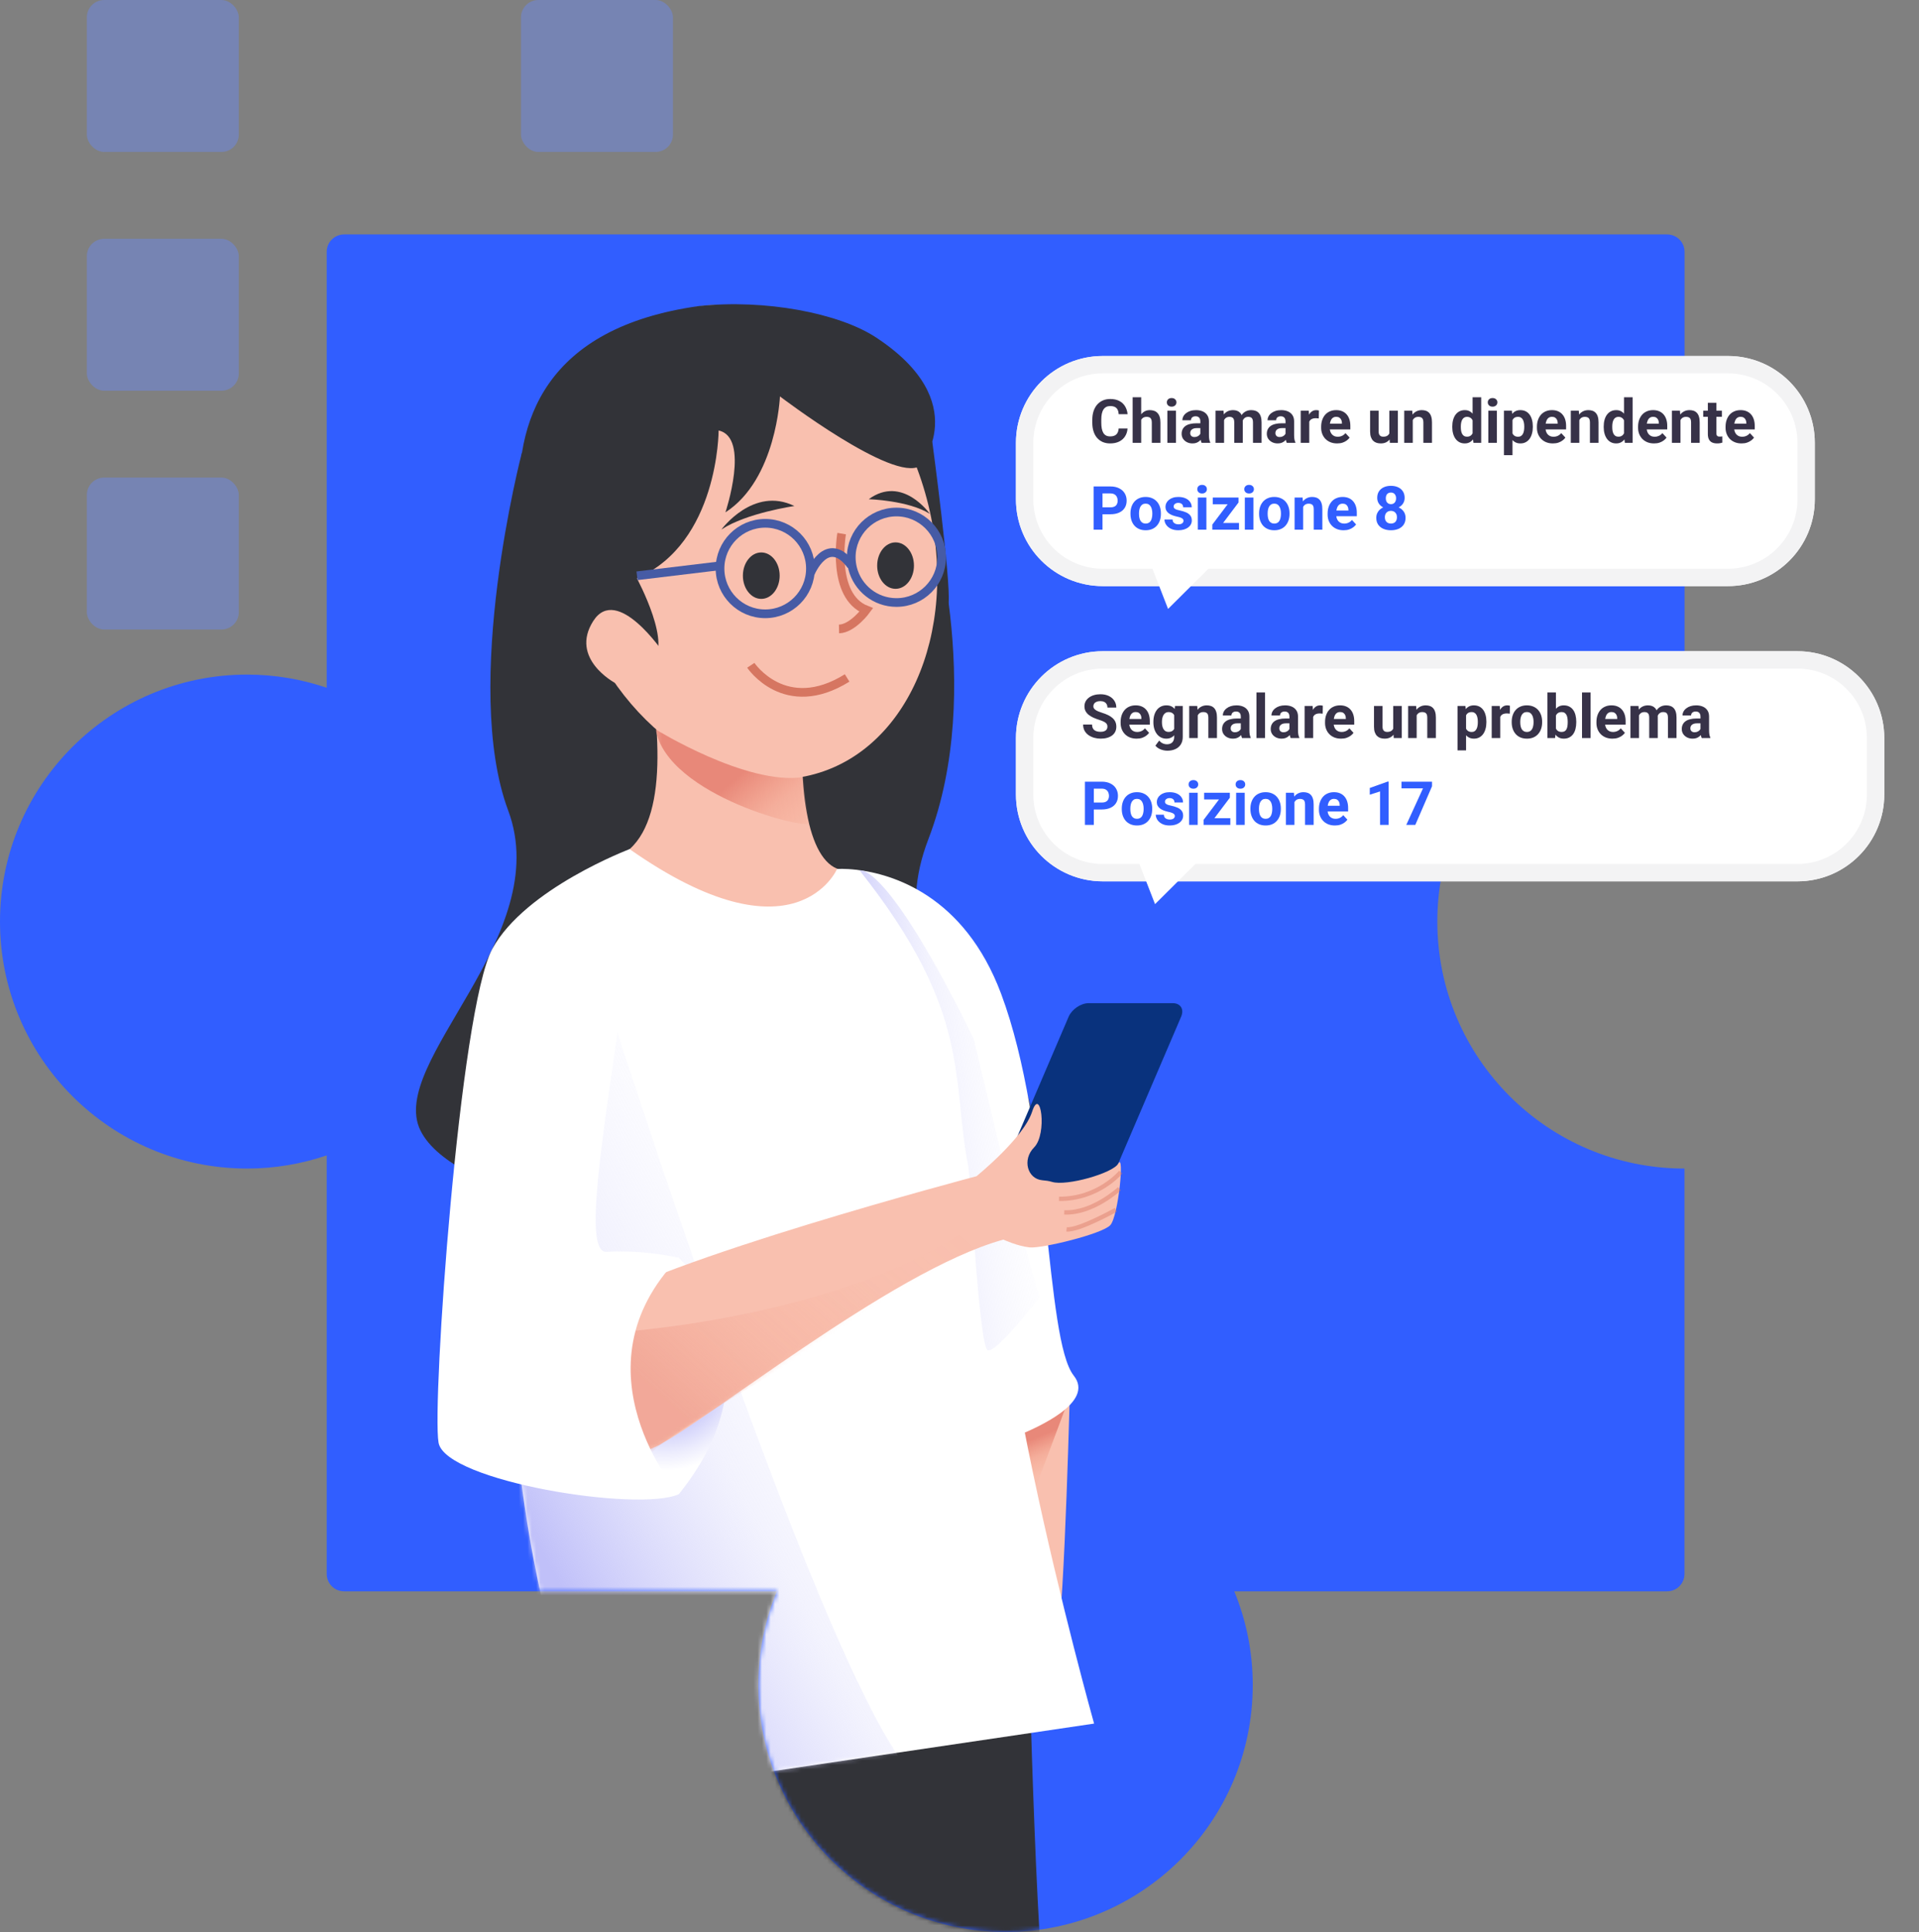 <svg width="442" height="445" viewBox="0 0 442 445" fill="none" xmlns="http://www.w3.org/2000/svg">
<rect x="0" y="0" width="442" height="445" fill="#808080" stroke="none"/>
<g clip-path="url(#clip0_1276_3565)">
<path d="M388 155.375V58C388 55.791 386.209 54 384 54H79.252C77.043 54 75.252 55.791 75.252 58V158.415C69.498 156.462 63.339 155.383 56.925 155.383C25.483 155.383 0 180.857 0 212.27C0 243.684 25.491 269.157 56.925 269.157C63.339 269.157 69.498 268.078 75.252 266.125V362.536C75.252 364.745 77.043 366.536 79.252 366.536H178.946C176.217 373.193 174.692 380.476 174.692 388.113C174.692 419.535 200.183 445 231.618 445C263.053 445 288.543 419.527 288.543 388.113C288.543 380.476 287.026 373.193 284.289 366.536H383.983C386.193 366.536 387.983 364.745 387.983 362.536V269.157C356.54 269.157 331.058 243.684 331.058 212.27C331.058 180.857 356.549 155.383 387.983 155.383L388 155.375Z" fill="#315EFF"/>
<mask id="mask0_1276_3565" style="mask-type:luminance" maskUnits="userSpaceOnUse" x="0" y="54" width="388" height="391">
<path d="M388 155.375V58C388 55.791 386.209 54 384 54H79.252C77.043 54 75.252 55.791 75.252 58V158.415C69.498 156.462 63.339 155.383 56.925 155.383C25.483 155.383 0 180.857 0 212.27C0 243.684 25.491 269.157 56.925 269.157C63.339 269.157 69.498 268.078 75.252 266.125V362.536C75.252 364.745 77.043 366.536 79.252 366.536H178.946C176.217 373.193 174.692 380.476 174.692 388.113C174.692 419.535 200.183 445 231.618 445C263.053 445 288.543 419.527 288.543 388.113C288.543 380.476 287.026 373.193 284.289 366.536H383.983C386.193 366.536 387.983 364.745 387.983 362.536V269.157C356.54 269.157 331.058 243.684 331.058 212.27C331.058 180.857 356.549 155.383 387.983 155.383L388 155.375Z" fill="white"/>
</mask>
<g mask="url(#mask0_1276_3565)">
<path d="M148 362C148 362 155.537 460.201 163.428 467.281C171.319 474.361 243.081 477.623 240.667 460.059C238.253 442.496 236.5 362 236.5 362" fill="#323338"/>
<path d="M245.125 378.84C245.125 378.84 242.53 382.517 237.021 384.713C214.277 393.799 154.971 414.724 152.984 414.033L149.675 381.169" fill="url(#paint0_linear_1276_3565)"/>
<path d="M120.19 104.318C120.19 104.318 106.246 157.728 117.055 186.702C127.864 215.675 89.152 244.649 96.827 260.361C104.501 276.073 150.888 282.356 150.888 282.356L175.302 280.262L172.366 171.346" fill="#323338"/>
<path d="M213.816 116.28C213.816 116.28 227.222 158.424 213.816 193.333C200.41 228.242 238.775 242.207 237.377 256.868C235.98 271.528 172.358 280.51 172.358 280.51L149.838 194.732L167.544 153.887" fill="#323338"/>
<path d="M184.879 165.419C183.77 185.965 187.202 201.47 195.787 200.468C204.363 199.475 196.572 212.645 196.572 212.645C194.811 215.667 192.71 230.369 173.813 231.04C153.187 231.776 139.12 214.881 141.378 206.71C142.271 203.482 141.353 198.887 145.033 195.576C154.254 187.29 151.947 164.748 147.804 144.864" fill="#F9C0AF"/>
<path d="M214.734 101.76C214.734 101.76 219.018 133.722 218.489 138.788C217.959 143.854 216.636 146.818 216.636 146.818L209.069 137.919L210.988 100.394" fill="#323338"/>
<path d="M213.816 116.28C221.102 146.073 208.449 174.069 185.557 178.805C162.657 183.54 138.186 163.225 130.9 133.432C123.614 103.639 136.267 75.642 159.159 70.907C182.059 66.172 206.53 86.487 213.816 116.28Z" fill="#F9C0AF"/>
<path d="M161 70.492C90.067 80.392 131.784 157.29 131.784 157.29C131.784 157.29 144.338 155.982 149.83 152.579C155.321 149.177 146.687 133.2 146.687 133.2C165.518 125.088 165.518 99.16 165.518 99.16C172.846 100.733 167.09 118.01 167.09 118.01C178.858 110.419 179.644 91.305 179.644 91.305C179.644 91.305 205.777 111.238 211.905 107.323C211.905 107.323 224.459 92.662 201.791 77.737C193.223 72.091 176.175 68.877 161 70.492Z" fill="#323338"/>
<path d="M152.848 150.394C152.848 150.394 142.122 134.425 136.631 143.059C131.139 151.702 141.618 157.281 141.618 157.281L149.846 160.336" fill="#F9C0AF"/>
<path d="M179.578 132.596C179.578 135.551 177.684 137.944 175.343 137.944C173.003 137.944 171.109 135.551 171.109 132.596C171.109 129.641 173.003 127.248 175.343 127.248C177.684 127.248 179.578 129.641 179.578 132.596Z" fill="#323338"/>
<path d="M210.508 130.278C210.508 133.233 208.614 135.626 206.273 135.626C203.933 135.626 202.039 133.233 202.039 130.278C202.039 127.323 203.933 124.93 206.273 124.93C208.614 124.93 210.508 127.323 210.508 130.278Z" fill="#323338"/>
<path d="M193.852 122.91C193.852 122.91 191.379 137.314 199.525 140.493C199.525 140.493 196.374 144.806 193.248 144.872" stroke="#D67661" stroke-width="2" stroke-miterlimit="10"/>
<path d="M172.928 153.242C172.928 153.242 180.818 165.063 195.117 156.156" stroke="#D67661" stroke-width="2" stroke-miterlimit="10"/>
<path d="M176.253 141.379C182.003 141.379 186.665 136.713 186.665 130.957C186.665 125.201 182.003 120.535 176.253 120.535C170.502 120.535 165.841 125.201 165.841 130.957C165.841 136.713 170.502 141.379 176.253 141.379Z" stroke="#465BA5" stroke-width="2" stroke-miterlimit="10"/>
<path d="M216.892 128.357C216.892 134.111 212.228 138.78 206.48 138.78C201.617 138.78 197.532 135.444 196.391 130.932C196.184 130.112 196.068 129.243 196.068 128.357C196.068 122.604 200.732 117.935 206.48 117.935C212.228 117.935 216.892 122.604 216.892 128.357Z" stroke="#465BA5" stroke-width="2" stroke-miterlimit="10"/>
<path d="M186.632 132.091C186.632 132.091 190.469 122.612 196.068 130.237" stroke="#465BA5" stroke-width="2" stroke-miterlimit="10"/>
<path d="M146.72 132.621L165.965 130.303" stroke="#465BA5" stroke-width="2" stroke-miterlimit="10"/>
<path d="M246.5 317.5C246.5 317.5 245.245 369.427 243.5 378.5C241.755 387.565 233.019 380.328 233.019 380.328L212.096 338.738L246.5 317.5Z" fill="#F9C0AF"/>
<path d="M245.466 324.119L234.838 352.579L230.447 323.084L245.466 324.119Z" fill="url(#paint1_linear_1276_3565)"/>
<path d="M227.453 333.175C227.453 333.175 238.171 329.963 244.266 325.468C247.756 322.894 249.733 319.905 247.318 316.859C240.694 308.482 242.083 259.607 230.579 228.887C222.045 206.097 205.389 201.304 197.35 200.352C194.555 200.021 192.801 200.154 192.801 200.154C192.801 200.154 183.216 222.381 145.033 195.593C145.033 195.593 127.467 204.814 119.619 262.944C111.771 321.073 126.037 373.324 126.037 373.324L171 409L252 397C252 397 221.201 287.323 231.778 263.937C234.855 257.141 233.441 248.92 229.885 240.692C221.218 220.609 200 201.491 200 201.491" fill="white"/>
<mask id="mask1_1276_3565" style="mask-type:alpha" maskUnits="userSpaceOnUse" x="141" y="144" width="59" height="88">
<path d="M184.879 165.419C183.771 185.965 187.203 201.47 195.787 200.469C204.363 199.475 196.573 212.646 196.573 212.646C194.811 215.667 192.711 230.369 173.814 231.04C153.188 231.777 139.12 214.881 141.378 206.71C142.271 203.482 141.353 198.887 145.034 195.576C154.255 187.29 151.947 164.748 147.804 144.864" fill="#F9C0AF"/>
</mask>
<g mask="url(#mask1_1276_3565)">
<path d="M151 167.992C151 167.992 172 180.992 185 178.992C185 178.992 185.88 187.455 186.5 189.492C187.12 191.528 153.779 183.521 151 167.992Z" fill="url(#paint2_linear_1276_3565)"/>
</g>
<mask id="mask2_1276_3565" style="mask-type:alpha" maskUnits="userSpaceOnUse" x="117" y="195" width="135" height="215">
<path d="M227.453 333.175C227.453 333.175 238.172 329.963 244.267 325.468C247.757 322.894 249.733 319.905 247.318 316.859C240.694 308.482 242.083 259.607 230.58 228.887C222.045 206.097 205.389 201.304 197.35 200.352C194.555 200.021 192.802 200.154 192.802 200.154C192.802 200.154 183.217 222.381 145.033 195.593C145.033 195.593 127.468 204.814 119.619 262.944C111.771 321.073 126.037 373.324 126.037 373.324L171 409L252 397C252 397 221.201 287.323 231.779 263.937C234.855 257.141 233.441 248.92 229.885 240.692C221.218 220.609 200 201.491 200 201.491" fill="white"/>
</mask>
<g mask="url(#mask2_1276_3565)">
<path d="M139.057 228C139.057 228 196.745 409.943 214.101 411.201C231.466 412.449 124.027 411.862 124.027 411.862C124.027 411.862 95.856 242.164 139.049 228H139.057Z" fill="url(#paint3_linear_1276_3565)"/>
</g>
<mask id="mask3_1276_3565" style="mask-type:luminance" maskUnits="userSpaceOnUse" x="121" y="194" width="132" height="168">
<path d="M231.98 324.252C231.98 324.252 242.744 321.212 248.865 316.956C252.37 314.519 254.355 311.69 251.93 308.805C245.277 300.874 246.672 254.604 235.119 225.521C226.548 203.945 209.82 199.408 201.747 198.507C198.94 198.193 197.179 198.318 197.179 198.318C197.179 198.318 187.553 219.361 149.205 194C149.205 194 131.564 202.731 123.682 257.763C115.8 312.795 127.8 361 127.8 361L241.988 357.027C241.988 357.027 225.7 280.843 236.323 258.703C239.413 252.269 237.993 244.487 234.421 236.697C225.717 217.684 204.628 200.058 204.628 200.058" fill="white"/>
</mask>
<g mask="url(#mask3_1276_3565)">
<path d="M198 200.491C198 200.491 204 197.991 224.293 239.278C235.839 288.591 239.494 298.74 239.494 298.74C239.494 298.74 229.485 311.786 227.5 310.992C225.515 310.197 223.579 271.43 223 268.492C219.055 248.483 224.05 233.339 198 200.491Z" fill="url(#paint4_linear_1276_3565)"/>
</g>
<path d="M248.997 280.336H229.653C227.842 280.336 226.965 278.945 227.71 277.215L246.135 234.194C246.872 232.472 248.947 231.064 250.758 231.064H270.102C271.913 231.064 272.79 232.455 272.046 234.185L253.62 277.207C252.884 278.929 250.808 280.336 248.997 280.336Z" fill="#09327D"/>
<path d="M156.347 289.707C156.347 289.707 181.322 313.175 156.347 344.169C156.347 344.169 139.186 335.742 138.549 330.982C137.913 326.222 150.698 288.167 156.347 289.707Z" fill="url(#paint5_radial_1276_3565)"/>
<path d="M255.737 282.19C253.909 284.219 239.991 287.596 237.187 287.323C234.384 287.05 231.109 285.526 231.109 285.526C205.041 292.671 160.92 328.978 150.359 333.54C139.806 338.101 107.9 341.056 111.035 332.149C115.211 320.262 117.312 313.68 134.803 301.71C151.583 290.228 224.914 270.924 224.914 270.924C224.914 270.924 235.773 262.124 237.725 256.065C239.677 250.005 241.281 261.147 238.196 264.268C235.368 267.124 236.666 271.545 240.065 271.851C240.818 271.917 241.562 272 242.282 272.223C245.681 273.275 256.349 270.212 257.565 268.018C259.053 265.328 257.59 280.146 255.745 282.182L255.737 282.19Z" fill="#F9C0AF"/>
<g opacity="0.42">
<mask id="mask4_1276_3565" style="mask-type:luminance" maskUnits="userSpaceOnUse" x="111" y="254" width="148" height="84">
<path d="M256.159 281.909C254.331 283.937 240.413 287.315 237.609 287.041C234.806 286.768 231.531 285.245 231.531 285.245C205.463 292.389 161.342 328.697 150.781 333.258C140.228 337.819 108.322 340.775 111.457 331.867C115.633 319.98 117.734 313.399 135.225 301.429C152.005 289.947 225.336 270.642 225.336 270.642C225.336 270.642 236.195 261.843 238.147 255.783C240.098 249.723 241.703 260.866 238.618 263.987C235.79 266.843 237.088 271.263 240.487 271.569C241.24 271.636 241.984 271.719 242.704 271.942C246.103 272.993 256.771 269.93 257.987 267.737C259.475 265.046 258.012 279.864 256.167 281.901L256.159 281.909Z" fill="white"/>
</mask>
<g mask="url(#mask4_1276_3565)">
<path d="M143.057 306.785C143.057 306.785 195.961 303.242 224.7 281.702C224.7 281.702 236.675 279.078 231.109 285.535C231.109 285.535 153.469 329.608 150.516 334.26C147.564 338.912 128.278 304.533 128.278 304.533L139.823 294.103" fill="url(#paint6_linear_1276_3565)"/>
</g>
</g>
<path d="M145.033 195.576C145.033 195.576 120.984 204.657 113.408 218.54C105.833 232.422 99.44 323.399 101.011 332.298C102.583 341.197 147.068 348.358 156.347 344.169C156.347 344.169 131.379 315.369 156.347 289.707C156.347 289.707 148.531 287.811 139.666 288.341C130.8 288.863 149.036 215.601 145.033 195.576Z" fill="white"/>
<path opacity="0.42" d="M258.16 269.963C258.16 269.963 253.049 276.197 243.919 276.139" stroke="#D67661" stroke-miterlimit="10"/>
<path opacity="0.42" d="M257.838 273.813C257.838 273.813 251.726 279.525 245.126 279.26" stroke="#D67661" stroke-miterlimit="10"/>
<path opacity="0.42" d="M257.027 278.664C257.027 278.664 248.401 283.482 245.664 283.167" stroke="#D67661" stroke-miterlimit="10"/>
</g>
<path d="M214.163 118.358C214.163 118.358 207.845 109.318 200.104 114.98C200.104 114.98 209.317 115.27 214.163 118.358Z" fill="#323338"/>
<path d="M166.163 121.967C166.163 121.967 173.515 111.917 182.968 116.553C182.968 116.553 171.903 118.151 166.163 121.967Z" fill="#323338"/>
<rect x="20" width="35" height="35" rx="4" fill="#6889FF" fill-opacity="0.4"/>
<rect x="20" y="55" width="35" height="35" rx="4" fill="#6889FF" fill-opacity="0.4"/>
<rect x="20" y="110" width="35" height="35" rx="4" fill="#6889FF" fill-opacity="0.4"/>
<rect x="120" width="35" height="35" rx="4" fill="#6889FF" fill-opacity="0.4"/>
<path d="M234 170C234 158.954 242.954 150 254 150H414C425.046 150 434 158.954 434 170V183C434 194.046 425.046 203 414 203H254C242.954 203 234 194.046 234 183V170Z" fill="white"/>
<path fill-rule="evenodd" clip-rule="evenodd" d="M414 154H254C245.163 154 238 161.163 238 170V183C238 191.837 245.163 199 254 199H414C422.837 199 430 191.837 430 183V170C430 161.163 422.837 154 414 154ZM254 150C242.954 150 234 158.954 234 170V183C234 194.046 242.954 203 254 203H414C425.046 203 434 194.046 434 183V170C434 158.954 425.046 150 414 150H254Z" fill="#F3F3F4"/>
<path d="M266.038 208.254L260.999 195.291L279 195.359L266.038 208.254Z" fill="white"/>
<path d="M234 102C234 90.954 242.954 82 254 82H398C409.046 82 418 90.954 418 102V115C418 126.046 409.046 135 398 135H254C242.954 135 234 126.046 234 115V102Z" fill="white"/>
<path fill-rule="evenodd" clip-rule="evenodd" d="M398 86H254C245.163 86 238 93.163 238 102V115C238 123.837 245.163 131 254 131H398C406.837 131 414 123.837 414 115V102C414 93.163 406.837 86 398 86ZM254 82C242.954 82 234 90.954 234 102V115C234 126.046 242.954 135 254 135H398C409.046 135 418 126.046 418 115V102C418 90.954 409.046 82 398 82H254Z" fill="#F3F3F4"/>
<path d="M269.038 140.254L263.999 127.291L282 127.359L269.038 140.254Z" fill="white"/>
<path d="M329.835 180.047V181.106L325.986 190H323.908L327.757 181.585H322.801V180.047H329.835Z" fill="#315EFF"/>
<path d="M319.834 180.026V190H317.865V182.296L315.5 183.048V181.496L319.622 180.026H319.834Z" fill="#315EFF"/>
<path d="M307.475 190.137C306.9 190.137 306.385 190.046 305.93 189.863C305.474 189.676 305.087 189.419 304.768 189.091C304.453 188.763 304.212 188.382 304.043 187.949C303.874 187.512 303.79 187.047 303.79 186.555V186.281C303.79 185.721 303.87 185.208 304.029 184.743C304.189 184.278 304.417 183.875 304.713 183.533C305.014 183.191 305.378 182.929 305.807 182.747C306.235 182.56 306.718 182.467 307.256 182.467C307.78 182.467 308.245 182.553 308.65 182.727C309.056 182.9 309.396 183.146 309.669 183.465C309.947 183.784 310.157 184.167 310.298 184.613C310.439 185.055 310.51 185.548 310.51 186.09V186.91H304.631V185.598H308.575V185.447C308.575 185.174 308.525 184.93 308.425 184.716C308.329 184.497 308.183 184.324 307.987 184.196C307.791 184.069 307.541 184.005 307.235 184.005C306.976 184.005 306.752 184.062 306.565 184.176C306.379 184.29 306.226 184.449 306.107 184.654C305.993 184.859 305.907 185.101 305.848 185.379C305.793 185.652 305.766 185.953 305.766 186.281V186.555C305.766 186.851 305.807 187.124 305.889 187.375C305.975 187.626 306.096 187.842 306.251 188.024C306.41 188.207 306.602 188.348 306.825 188.448C307.053 188.549 307.311 188.599 307.598 188.599C307.953 188.599 308.284 188.53 308.589 188.394C308.899 188.252 309.165 188.04 309.389 187.758L310.346 188.797C310.191 189.02 309.979 189.234 309.71 189.439C309.446 189.645 309.127 189.813 308.753 189.945C308.379 190.073 307.953 190.137 307.475 190.137Z" fill="#315EFF"/>
<path d="M298.15 184.183V190H296.182V182.604H298.027L298.15 184.183ZM297.863 186.042H297.33C297.33 185.495 297.401 185.003 297.542 184.565C297.683 184.123 297.882 183.747 298.137 183.438C298.392 183.123 298.695 182.884 299.046 182.72C299.401 182.551 299.798 182.467 300.235 182.467C300.582 182.467 300.898 182.517 301.186 182.617C301.473 182.717 301.719 182.877 301.924 183.096C302.133 183.314 302.293 183.604 302.402 183.964C302.516 184.324 302.573 184.764 302.573 185.283V190H300.591V185.276C300.591 184.948 300.545 184.693 300.454 184.511C300.363 184.328 300.229 184.201 300.051 184.128C299.878 184.05 299.663 184.012 299.408 184.012C299.144 184.012 298.914 184.064 298.718 184.169C298.526 184.274 298.367 184.42 298.239 184.606C298.116 184.789 298.023 185.003 297.959 185.249C297.895 185.495 297.863 185.759 297.863 186.042Z" fill="#315EFF"/>
<path d="M288.006 186.377V186.233C288.006 185.691 288.083 185.192 288.238 184.736C288.393 184.276 288.619 183.877 288.915 183.54C289.211 183.203 289.576 182.941 290.009 182.754C290.442 182.562 290.938 182.467 291.499 182.467C292.06 182.467 292.559 182.562 292.996 182.754C293.434 182.941 293.8 183.203 294.097 183.54C294.397 183.877 294.625 184.276 294.78 184.736C294.935 185.192 295.013 185.691 295.013 186.233V186.377C295.013 186.915 294.935 187.414 294.78 187.874C294.625 188.33 294.397 188.729 294.097 189.07C293.8 189.408 293.436 189.67 293.003 189.856C292.57 190.043 292.073 190.137 291.513 190.137C290.952 190.137 290.453 190.043 290.016 189.856C289.583 189.67 289.216 189.408 288.915 189.07C288.619 188.729 288.393 188.33 288.238 187.874C288.083 187.414 288.006 186.915 288.006 186.377ZM289.975 186.233V186.377C289.975 186.687 290.002 186.976 290.057 187.245C290.111 187.514 290.198 187.751 290.316 187.956C290.439 188.157 290.599 188.314 290.795 188.428C290.991 188.542 291.23 188.599 291.513 188.599C291.786 188.599 292.021 188.542 292.217 188.428C292.413 188.314 292.57 188.157 292.688 187.956C292.807 187.751 292.894 187.514 292.948 187.245C293.007 186.976 293.037 186.687 293.037 186.377V186.233C293.037 185.933 293.007 185.65 292.948 185.386C292.894 185.117 292.805 184.88 292.682 184.675C292.563 184.465 292.406 184.301 292.21 184.183C292.014 184.064 291.777 184.005 291.499 184.005C291.221 184.005 290.984 184.064 290.788 184.183C290.597 184.301 290.439 184.465 290.316 184.675C290.198 184.88 290.111 185.117 290.057 185.386C290.002 185.65 289.975 185.933 289.975 186.233Z" fill="#315EFF"/>
<path d="M286.693 182.604V190H284.718V182.604H286.693ZM284.595 180.676C284.595 180.389 284.695 180.152 284.896 179.965C285.096 179.778 285.365 179.685 285.702 179.685C286.035 179.685 286.301 179.778 286.502 179.965C286.707 180.152 286.81 180.389 286.81 180.676C286.81 180.963 286.707 181.2 286.502 181.387C286.301 181.574 286.035 181.667 285.702 181.667C285.365 181.667 285.096 181.574 284.896 181.387C284.695 181.2 284.595 180.963 284.595 180.676Z" fill="#315EFF"/>
<path d="M283.378 188.462V190H277.759V188.462H283.378ZM283.269 183.738L278.552 190H277.232V188.831L281.929 182.604H283.269V183.738ZM282.571 182.604V184.148H277.342V182.604H282.571Z" fill="#315EFF"/>
<path d="M275.865 182.604V190H273.89V182.604H275.865ZM273.767 180.676C273.767 180.389 273.867 180.152 274.067 179.965C274.268 179.778 274.537 179.685 274.874 179.685C275.207 179.685 275.473 179.778 275.674 179.965C275.879 180.152 275.981 180.389 275.981 180.676C275.981 180.963 275.879 181.2 275.674 181.387C275.473 181.574 275.207 181.667 274.874 181.667C274.537 181.667 274.268 181.574 274.067 181.387C273.867 181.2 273.767 180.963 273.767 180.676Z" fill="#315EFF"/>
<path d="M270.595 187.956C270.595 187.815 270.554 187.687 270.472 187.573C270.39 187.459 270.237 187.354 270.014 187.259C269.795 187.159 269.478 187.067 269.063 186.985C268.69 186.903 268.341 186.801 268.018 186.678C267.699 186.55 267.421 186.397 267.184 186.22C266.951 186.042 266.769 185.832 266.637 185.591C266.505 185.345 266.438 185.064 266.438 184.75C266.438 184.44 266.505 184.148 266.637 183.875C266.773 183.602 266.967 183.36 267.218 183.15C267.473 182.936 267.783 182.77 268.147 182.651C268.517 182.528 268.931 182.467 269.392 182.467C270.034 182.467 270.586 182.569 271.046 182.774C271.511 182.979 271.866 183.262 272.112 183.622C272.363 183.978 272.488 184.383 272.488 184.839H270.52C270.52 184.647 270.479 184.477 270.396 184.326C270.319 184.171 270.196 184.05 270.027 183.964C269.863 183.873 269.649 183.827 269.385 183.827C269.166 183.827 268.977 183.866 268.817 183.943C268.658 184.016 268.535 184.117 268.448 184.244C268.366 184.367 268.325 184.504 268.325 184.654C268.325 184.768 268.348 184.871 268.394 184.962C268.444 185.049 268.523 185.128 268.633 185.201C268.742 185.274 268.883 185.342 269.057 185.406C269.234 185.465 269.453 185.52 269.713 185.57C270.246 185.68 270.722 185.823 271.142 186.001C271.561 186.174 271.894 186.411 272.14 186.712C272.386 187.008 272.509 187.398 272.509 187.881C272.509 188.209 272.436 188.51 272.29 188.783C272.144 189.057 271.935 189.296 271.661 189.501C271.388 189.701 271.06 189.859 270.677 189.973C270.299 190.082 269.872 190.137 269.398 190.137C268.71 190.137 268.127 190.014 267.648 189.768C267.174 189.521 266.814 189.209 266.568 188.831C266.327 188.448 266.206 188.056 266.206 187.655H268.072C268.081 187.924 268.15 188.141 268.277 188.305C268.41 188.469 268.576 188.587 268.776 188.66C268.981 188.733 269.202 188.77 269.439 188.77C269.695 188.77 269.907 188.735 270.075 188.667C270.244 188.594 270.371 188.498 270.458 188.38C270.549 188.257 270.595 188.116 270.595 187.956Z" fill="#315EFF"/>
<path d="M258.379 186.377V186.233C258.379 185.691 258.456 185.192 258.611 184.736C258.766 184.276 258.992 183.877 259.288 183.54C259.584 183.203 259.949 182.941 260.382 182.754C260.815 182.562 261.312 182.467 261.872 182.467C262.433 182.467 262.932 182.562 263.369 182.754C263.807 182.941 264.174 183.203 264.47 183.54C264.771 183.877 264.998 184.276 265.153 184.736C265.308 185.192 265.386 185.691 265.386 186.233V186.377C265.386 186.915 265.308 187.414 265.153 187.874C264.998 188.33 264.771 188.729 264.47 189.07C264.174 189.408 263.809 189.67 263.376 189.856C262.943 190.043 262.446 190.137 261.886 190.137C261.325 190.137 260.826 190.043 260.389 189.856C259.956 189.67 259.589 189.408 259.288 189.07C258.992 188.729 258.766 188.33 258.611 187.874C258.456 187.414 258.379 186.915 258.379 186.377ZM260.348 186.233V186.377C260.348 186.687 260.375 186.976 260.43 187.245C260.484 187.514 260.571 187.751 260.689 187.956C260.812 188.157 260.972 188.314 261.168 188.428C261.364 188.542 261.603 188.599 261.886 188.599C262.159 188.599 262.394 188.542 262.59 188.428C262.786 188.314 262.943 188.157 263.062 187.956C263.18 187.751 263.267 187.514 263.321 187.245C263.381 186.976 263.41 186.687 263.41 186.377V186.233C263.41 185.933 263.381 185.65 263.321 185.386C263.267 185.117 263.178 184.88 263.055 184.675C262.936 184.465 262.779 184.301 262.583 184.183C262.387 184.064 262.15 184.005 261.872 184.005C261.594 184.005 261.357 184.064 261.161 184.183C260.97 184.301 260.812 184.465 260.689 184.675C260.571 184.88 260.484 185.117 260.43 185.386C260.375 185.65 260.348 185.933 260.348 186.233Z" fill="#315EFF"/>
<path d="M253.765 186.452H251.229V184.853H253.765C254.157 184.853 254.476 184.789 254.722 184.661C254.968 184.529 255.148 184.347 255.262 184.114C255.376 183.882 255.433 183.62 255.433 183.328C255.433 183.032 255.376 182.756 255.262 182.501C255.148 182.246 254.968 182.041 254.722 181.886C254.476 181.731 254.157 181.653 253.765 181.653H251.939V190H249.889V180.047H253.765C254.544 180.047 255.212 180.188 255.768 180.471C256.328 180.749 256.757 181.134 257.053 181.626C257.349 182.118 257.497 182.681 257.497 183.314C257.497 183.957 257.349 184.513 257.053 184.982C256.757 185.452 256.328 185.814 255.768 186.069C255.212 186.325 254.544 186.452 253.765 186.452Z" fill="#315EFF"/>
<path d="M391.666 168.332V165.037C391.666 164.8 391.627 164.597 391.55 164.429C391.472 164.256 391.352 164.121 391.188 164.025C391.028 163.93 390.821 163.882 390.565 163.882C390.347 163.882 390.158 163.921 389.998 163.998C389.839 164.071 389.715 164.178 389.629 164.319C389.542 164.456 389.499 164.618 389.499 164.805H387.53C387.53 164.49 387.603 164.192 387.749 163.909C387.895 163.627 388.107 163.378 388.385 163.164C388.663 162.945 388.993 162.774 389.376 162.651C389.763 162.528 390.196 162.467 390.675 162.467C391.249 162.467 391.759 162.562 392.206 162.754C392.653 162.945 393.004 163.232 393.259 163.615C393.519 163.998 393.648 164.477 393.648 165.051V168.216C393.648 168.621 393.674 168.954 393.724 169.214C393.774 169.469 393.847 169.692 393.942 169.884V170H391.953C391.857 169.799 391.785 169.549 391.734 169.248C391.689 168.943 391.666 168.637 391.666 168.332ZM391.926 165.495L391.939 166.609H390.839C390.579 166.609 390.354 166.639 390.162 166.698C389.971 166.757 389.813 166.842 389.69 166.951C389.567 167.056 389.476 167.179 389.417 167.32C389.362 167.462 389.335 167.617 389.335 167.785C389.335 167.954 389.374 168.106 389.451 168.243C389.529 168.375 389.64 168.48 389.786 168.558C389.932 168.631 390.103 168.667 390.299 168.667C390.595 168.667 390.853 168.608 391.071 168.489C391.29 168.371 391.459 168.225 391.577 168.052C391.7 167.879 391.764 167.715 391.769 167.56L392.288 168.394C392.215 168.58 392.115 168.774 391.987 168.975C391.864 169.175 391.707 169.364 391.516 169.542C391.324 169.715 391.094 169.859 390.825 169.973C390.556 170.082 390.237 170.137 389.868 170.137C389.399 170.137 388.973 170.043 388.59 169.856C388.212 169.665 387.911 169.403 387.688 169.07C387.469 168.733 387.359 168.35 387.359 167.922C387.359 167.535 387.432 167.19 387.578 166.89C387.724 166.589 387.938 166.336 388.221 166.131C388.508 165.921 388.866 165.764 389.294 165.659C389.722 165.55 390.219 165.495 390.784 165.495H391.926Z" fill="#373248"/>
<path d="M377.516 164.135V170H375.54V162.604H377.393L377.516 164.135ZM377.242 166.042H376.695C376.695 165.527 376.757 165.053 376.88 164.62C377.007 164.183 377.192 163.804 377.434 163.485C377.68 163.162 377.983 162.911 378.343 162.733C378.703 162.556 379.12 162.467 379.594 162.467C379.922 162.467 380.223 162.517 380.496 162.617C380.77 162.713 381.004 162.866 381.2 163.075C381.401 163.28 381.556 163.549 381.665 163.882C381.774 164.21 381.829 164.604 381.829 165.064V170H379.86V165.283C379.86 164.946 379.815 164.686 379.724 164.504C379.632 164.322 379.503 164.194 379.334 164.121C379.17 164.048 378.972 164.012 378.739 164.012C378.484 164.012 378.261 164.064 378.069 164.169C377.882 164.274 377.728 164.42 377.604 164.606C377.481 164.789 377.39 165.003 377.331 165.249C377.272 165.495 377.242 165.759 377.242 166.042ZM381.645 165.816L380.94 165.905C380.94 165.422 381 164.973 381.118 164.559C381.241 164.144 381.421 163.779 381.658 163.465C381.9 163.15 382.198 162.907 382.554 162.733C382.909 162.556 383.319 162.467 383.784 162.467C384.14 162.467 384.463 162.519 384.755 162.624C385.047 162.724 385.295 162.886 385.5 163.109C385.71 163.328 385.869 163.615 385.979 163.971C386.092 164.326 386.149 164.761 386.149 165.276V170H384.174V165.276C384.174 164.935 384.128 164.675 384.037 164.497C383.951 164.315 383.823 164.189 383.654 164.121C383.49 164.048 383.294 164.012 383.066 164.012C382.829 164.012 382.622 164.06 382.444 164.155C382.267 164.246 382.118 164.374 382 164.538C381.882 164.702 381.793 164.894 381.733 165.112C381.674 165.326 381.645 165.561 381.645 165.816Z" fill="#373248"/>
<path d="M371.391 170.137C370.816 170.137 370.301 170.046 369.846 169.863C369.39 169.676 369.003 169.419 368.684 169.091C368.369 168.763 368.128 168.382 367.959 167.949C367.79 167.512 367.706 167.047 367.706 166.555V166.281C367.706 165.721 367.786 165.208 367.945 164.743C368.105 164.278 368.333 163.875 368.629 163.533C368.93 163.191 369.294 162.929 369.723 162.747C370.151 162.56 370.634 162.467 371.172 162.467C371.696 162.467 372.161 162.553 372.566 162.727C372.972 162.9 373.312 163.146 373.585 163.465C373.863 163.784 374.073 164.167 374.214 164.613C374.355 165.055 374.426 165.548 374.426 166.09V166.91H368.547V165.598H372.491V165.447C372.491 165.174 372.441 164.93 372.341 164.716C372.245 164.497 372.099 164.324 371.903 164.196C371.707 164.069 371.457 164.005 371.151 164.005C370.892 164.005 370.668 164.062 370.481 164.176C370.295 164.29 370.142 164.449 370.023 164.654C369.91 164.859 369.823 165.101 369.764 165.379C369.709 165.652 369.682 165.953 369.682 166.281V166.555C369.682 166.851 369.723 167.124 369.805 167.375C369.891 167.626 370.012 167.842 370.167 168.024C370.326 168.207 370.518 168.348 370.741 168.448C370.969 168.549 371.227 168.599 371.514 168.599C371.869 168.599 372.2 168.53 372.505 168.394C372.815 168.252 373.081 168.04 373.305 167.758L374.262 168.797C374.107 169.02 373.895 169.234 373.626 169.439C373.362 169.645 373.043 169.813 372.669 169.945C372.295 170.073 371.869 170.137 371.391 170.137Z" fill="#373248"/>
<path d="M366.359 159.5V170H364.384V159.5H366.359Z" fill="#373248"/>
<path d="M356.406 159.5H358.375V168.305L358.177 170H356.406V159.5ZM363.058 166.227V166.37C363.058 166.922 362.998 167.427 362.88 167.888C362.766 168.348 362.588 168.747 362.347 169.084C362.105 169.417 361.804 169.676 361.444 169.863C361.089 170.046 360.67 170.137 360.187 170.137C359.735 170.137 359.343 170.046 359.011 169.863C358.683 169.681 358.407 169.424 358.184 169.091C357.96 168.758 357.78 168.368 357.644 167.922C357.507 167.475 357.404 166.988 357.336 166.459V166.145C357.404 165.616 357.507 165.128 357.644 164.682C357.78 164.235 357.96 163.845 358.184 163.513C358.407 163.18 358.683 162.923 359.011 162.74C359.339 162.558 359.726 162.467 360.173 162.467C360.66 162.467 361.084 162.56 361.444 162.747C361.809 162.929 362.11 163.189 362.347 163.526C362.588 163.859 362.766 164.256 362.88 164.716C362.998 165.172 363.058 165.675 363.058 166.227ZM361.089 166.37V166.227C361.089 165.926 361.066 165.643 361.021 165.379C360.979 165.11 360.907 164.875 360.802 164.675C360.697 164.47 360.553 164.308 360.371 164.189C360.193 164.071 359.963 164.012 359.681 164.012C359.412 164.012 359.184 164.057 358.997 164.148C358.81 164.24 358.655 164.367 358.532 164.531C358.414 164.695 358.325 164.891 358.266 165.119C358.206 165.342 358.17 165.589 358.156 165.857V166.753C358.17 167.113 358.229 167.432 358.334 167.71C358.443 167.983 358.607 168.2 358.826 168.359C359.049 168.514 359.339 168.592 359.694 168.592C359.972 168.592 360.202 168.537 360.385 168.428C360.567 168.318 360.708 168.163 360.809 167.963C360.913 167.762 360.986 167.528 361.027 167.259C361.068 166.985 361.089 166.689 361.089 166.37Z" fill="#373248"/>
<path d="M348.189 166.377V166.233C348.189 165.691 348.267 165.192 348.422 164.736C348.577 164.276 348.802 163.877 349.099 163.54C349.395 163.203 349.759 162.941 350.192 162.754C350.625 162.562 351.122 162.467 351.683 162.467C352.243 162.467 352.742 162.562 353.18 162.754C353.617 162.941 353.984 163.203 354.28 163.54C354.581 163.877 354.809 164.276 354.964 164.736C355.119 165.192 355.196 165.691 355.196 166.233V166.377C355.196 166.915 355.119 167.414 354.964 167.874C354.809 168.33 354.581 168.729 354.28 169.07C353.984 169.408 353.619 169.67 353.187 169.856C352.754 170.043 352.257 170.137 351.696 170.137C351.136 170.137 350.637 170.043 350.199 169.856C349.766 169.67 349.399 169.408 349.099 169.07C348.802 168.729 348.577 168.33 348.422 167.874C348.267 167.414 348.189 166.915 348.189 166.377ZM350.158 166.233V166.377C350.158 166.687 350.186 166.976 350.24 167.245C350.295 167.514 350.382 167.751 350.5 167.956C350.623 168.157 350.783 168.314 350.979 168.428C351.174 168.542 351.414 168.599 351.696 168.599C351.97 168.599 352.204 168.542 352.4 168.428C352.596 168.314 352.754 168.157 352.872 167.956C352.991 167.751 353.077 167.514 353.132 167.245C353.191 166.976 353.221 166.687 353.221 166.377V166.233C353.221 165.933 353.191 165.65 353.132 165.386C353.077 165.117 352.988 164.88 352.865 164.675C352.747 164.465 352.59 164.301 352.394 164.183C352.198 164.064 351.961 164.005 351.683 164.005C351.405 164.005 351.168 164.064 350.972 164.183C350.78 164.301 350.623 164.465 350.5 164.675C350.382 164.88 350.295 165.117 350.24 165.386C350.186 165.65 350.158 165.933 350.158 166.233Z" fill="#373248"/>
<path d="M345.551 164.217V170H343.582V162.604H345.435L345.551 164.217ZM347.779 162.556L347.745 164.381C347.649 164.367 347.533 164.356 347.396 164.347C347.264 164.333 347.144 164.326 347.034 164.326C346.756 164.326 346.515 164.363 346.31 164.436C346.109 164.504 345.94 164.606 345.804 164.743C345.672 164.88 345.571 165.046 345.503 165.242C345.439 165.438 345.403 165.661 345.394 165.912L344.997 165.789C344.997 165.311 345.045 164.871 345.141 164.47C345.236 164.064 345.375 163.711 345.558 163.41C345.744 163.109 345.972 162.877 346.241 162.713C346.51 162.549 346.818 162.467 347.164 162.467C347.273 162.467 347.385 162.476 347.499 162.494C347.613 162.508 347.706 162.528 347.779 162.556Z" fill="#373248"/>
<path d="M337.676 164.025V172.844H335.707V162.604H337.532L337.676 164.025ZM342.358 166.22V166.363C342.358 166.901 342.295 167.4 342.167 167.86C342.044 168.321 341.862 168.722 341.62 169.063C341.379 169.401 341.078 169.665 340.718 169.856C340.362 170.043 339.952 170.137 339.487 170.137C339.036 170.137 338.644 170.046 338.312 169.863C337.979 169.681 337.699 169.426 337.471 169.098C337.247 168.765 337.067 168.38 336.931 167.942C336.794 167.505 336.689 167.035 336.616 166.534V166.158C336.689 165.62 336.794 165.128 336.931 164.682C337.067 164.23 337.247 163.841 337.471 163.513C337.699 163.18 337.977 162.923 338.305 162.74C338.637 162.558 339.027 162.467 339.474 162.467C339.943 162.467 340.355 162.556 340.711 162.733C341.071 162.911 341.372 163.166 341.613 163.499C341.859 163.832 342.044 164.228 342.167 164.688C342.295 165.149 342.358 165.659 342.358 166.22ZM340.383 166.363V166.22C340.383 165.905 340.355 165.616 340.301 165.352C340.251 165.083 340.169 164.848 340.055 164.647C339.945 164.447 339.799 164.292 339.617 164.183C339.439 164.069 339.223 164.012 338.968 164.012C338.699 164.012 338.469 164.055 338.277 164.142C338.09 164.228 337.938 164.354 337.819 164.518C337.701 164.682 337.612 164.878 337.553 165.105C337.493 165.333 337.457 165.591 337.443 165.878V166.828C337.466 167.165 337.53 167.468 337.635 167.737C337.74 168.002 337.901 168.211 338.12 168.366C338.339 168.521 338.626 168.599 338.981 168.599C339.241 168.599 339.46 168.542 339.638 168.428C339.815 168.309 339.959 168.147 340.068 167.942C340.182 167.737 340.262 167.5 340.308 167.231C340.358 166.963 340.383 166.673 340.383 166.363Z" fill="#373248"/>
<path d="M326.301 164.183V170H324.332V162.604H326.178L326.301 164.183ZM326.014 166.042H325.48C325.48 165.495 325.551 165.003 325.692 164.565C325.834 164.123 326.032 163.747 326.287 163.438C326.542 163.123 326.845 162.884 327.196 162.72C327.552 162.551 327.948 162.467 328.386 162.467C328.732 162.467 329.049 162.517 329.336 162.617C329.623 162.717 329.869 162.877 330.074 163.096C330.284 163.314 330.443 163.604 330.553 163.964C330.667 164.324 330.724 164.764 330.724 165.283V170H328.741V165.276C328.741 164.948 328.696 164.693 328.604 164.511C328.513 164.328 328.379 164.201 328.201 164.128C328.028 164.05 327.814 164.012 327.559 164.012C327.294 164.012 327.064 164.064 326.868 164.169C326.677 164.274 326.517 164.42 326.39 164.606C326.267 164.789 326.173 165.003 326.109 165.249C326.046 165.495 326.014 165.759 326.014 166.042Z" fill="#373248"/>
<path d="M320.9 168.229V162.604H322.869V170H321.017L320.9 168.229ZM321.119 166.712L321.7 166.698C321.7 167.19 321.643 167.648 321.529 168.072C321.415 168.492 321.244 168.856 321.017 169.166C320.789 169.471 320.502 169.711 320.155 169.884C319.809 170.052 319.401 170.137 318.932 170.137C318.572 170.137 318.239 170.087 317.934 169.986C317.633 169.882 317.373 169.72 317.154 169.501C316.94 169.278 316.771 168.993 316.648 168.646C316.53 168.296 316.471 167.874 316.471 167.382V162.604H318.439V167.396C318.439 167.614 318.465 167.799 318.515 167.949C318.569 168.1 318.645 168.223 318.74 168.318C318.836 168.414 318.948 168.482 319.075 168.523C319.207 168.564 319.353 168.585 319.513 168.585C319.918 168.585 320.237 168.503 320.47 168.339C320.707 168.175 320.873 167.951 320.969 167.669C321.069 167.382 321.119 167.063 321.119 166.712Z" fill="#373248"/>
<path d="M308.883 170.137C308.309 170.137 307.794 170.046 307.338 169.863C306.882 169.676 306.495 169.419 306.176 169.091C305.861 168.763 305.62 168.382 305.451 167.949C305.283 167.512 305.198 167.047 305.198 166.555V166.281C305.198 165.721 305.278 165.208 305.438 164.743C305.597 164.278 305.825 163.875 306.121 163.533C306.422 163.191 306.786 162.929 307.215 162.747C307.643 162.56 308.126 162.467 308.664 162.467C309.188 162.467 309.653 162.553 310.059 162.727C310.464 162.9 310.804 163.146 311.077 163.465C311.355 163.784 311.565 164.167 311.706 164.613C311.847 165.055 311.918 165.548 311.918 166.09V166.91H306.039V165.598H309.983V165.447C309.983 165.174 309.933 164.93 309.833 164.716C309.737 164.497 309.591 164.324 309.396 164.196C309.2 164.069 308.949 164.005 308.644 164.005C308.384 164.005 308.16 164.062 307.974 164.176C307.787 164.29 307.634 164.449 307.516 164.654C307.402 164.859 307.315 165.101 307.256 165.379C307.201 165.652 307.174 165.953 307.174 166.281V166.555C307.174 166.851 307.215 167.124 307.297 167.375C307.383 167.626 307.504 167.842 307.659 168.024C307.819 168.207 308.01 168.348 308.233 168.448C308.461 168.549 308.719 168.599 309.006 168.599C309.361 168.599 309.692 168.53 309.997 168.394C310.307 168.252 310.574 168.04 310.797 167.758L311.754 168.797C311.599 169.02 311.387 169.234 311.118 169.439C310.854 169.645 310.535 169.813 310.161 169.945C309.787 170.073 309.361 170.137 308.883 170.137Z" fill="#373248"/>
<path d="M302.457 164.217V170H300.488V162.604H302.341L302.457 164.217ZM304.686 162.556L304.651 164.381C304.556 164.367 304.439 164.356 304.303 164.347C304.171 164.333 304.05 164.326 303.94 164.326C303.662 164.326 303.421 164.363 303.216 164.436C303.015 164.504 302.847 164.606 302.71 164.743C302.578 164.88 302.478 165.046 302.409 165.242C302.345 165.438 302.309 165.661 302.3 165.912L301.903 165.789C301.903 165.311 301.951 164.871 302.047 164.47C302.143 164.064 302.282 163.711 302.464 163.41C302.651 163.109 302.879 162.877 303.147 162.713C303.416 162.549 303.724 162.467 304.07 162.467C304.18 162.467 304.291 162.476 304.405 162.494C304.519 162.508 304.613 162.528 304.686 162.556Z" fill="#373248"/>
<path d="M296.988 168.332V165.037C296.988 164.8 296.95 164.597 296.872 164.429C296.795 164.256 296.674 164.121 296.51 164.025C296.35 163.93 296.143 163.882 295.888 163.882C295.669 163.882 295.48 163.921 295.32 163.998C295.161 164.071 295.038 164.178 294.951 164.319C294.865 164.456 294.821 164.618 294.821 164.805H292.853C292.853 164.49 292.925 164.192 293.071 163.909C293.217 163.627 293.429 163.378 293.707 163.164C293.985 162.945 294.315 162.774 294.698 162.651C295.086 162.528 295.519 162.467 295.997 162.467C296.571 162.467 297.082 162.562 297.528 162.754C297.975 162.945 298.326 163.232 298.581 163.615C298.841 163.998 298.971 164.477 298.971 165.051V168.216C298.971 168.621 298.996 168.954 299.046 169.214C299.096 169.469 299.169 169.692 299.265 169.884V170H297.275C297.18 169.799 297.107 169.549 297.057 169.248C297.011 168.943 296.988 168.637 296.988 168.332ZM297.248 165.495L297.262 166.609H296.161C295.901 166.609 295.676 166.639 295.484 166.698C295.293 166.757 295.136 166.842 295.013 166.951C294.89 167.056 294.799 167.179 294.739 167.32C294.685 167.462 294.657 167.617 294.657 167.785C294.657 167.954 294.696 168.106 294.773 168.243C294.851 168.375 294.963 168.48 295.108 168.558C295.254 168.631 295.425 168.667 295.621 168.667C295.917 168.667 296.175 168.608 296.394 168.489C296.612 168.371 296.781 168.225 296.899 168.052C297.022 167.879 297.086 167.715 297.091 167.56L297.61 168.394C297.537 168.58 297.437 168.774 297.31 168.975C297.187 169.175 297.029 169.364 296.838 169.542C296.646 169.715 296.416 169.859 296.147 169.973C295.879 170.082 295.56 170.137 295.19 170.137C294.721 170.137 294.295 170.043 293.912 169.856C293.534 169.665 293.233 169.403 293.01 169.07C292.791 168.733 292.682 168.35 292.682 167.922C292.682 167.535 292.755 167.19 292.9 166.89C293.046 166.589 293.26 166.336 293.543 166.131C293.83 165.921 294.188 165.764 294.616 165.659C295.045 165.55 295.541 165.495 296.106 165.495H297.248Z" fill="#373248"/>
<path d="M291.369 159.5V170H289.394V159.5H291.369Z" fill="#373248"/>
<path d="M285.791 168.332V165.037C285.791 164.8 285.752 164.597 285.675 164.429C285.597 164.256 285.477 164.121 285.312 164.025C285.153 163.93 284.946 163.882 284.69 163.882C284.472 163.882 284.283 163.921 284.123 163.998C283.964 164.071 283.84 164.178 283.754 164.319C283.667 164.456 283.624 164.618 283.624 164.805H281.655C281.655 164.49 281.728 164.192 281.874 163.909C282.02 163.627 282.232 163.378 282.51 163.164C282.788 162.945 283.118 162.774 283.501 162.651C283.888 162.528 284.321 162.467 284.8 162.467C285.374 162.467 285.884 162.562 286.331 162.754C286.778 162.945 287.129 163.232 287.384 163.615C287.644 163.998 287.773 164.477 287.773 165.051V168.216C287.773 168.621 287.799 168.954 287.849 169.214C287.899 169.469 287.972 169.692 288.067 169.884V170H286.078C285.982 169.799 285.91 169.549 285.859 169.248C285.814 168.943 285.791 168.637 285.791 168.332ZM286.051 165.495L286.064 166.609H284.964C284.704 166.609 284.479 166.639 284.287 166.698C284.096 166.757 283.938 166.842 283.815 166.951C283.692 167.056 283.601 167.179 283.542 167.32C283.487 167.462 283.46 167.617 283.46 167.785C283.46 167.954 283.499 168.106 283.576 168.243C283.654 168.375 283.765 168.48 283.911 168.558C284.057 168.631 284.228 168.667 284.424 168.667C284.72 168.667 284.978 168.608 285.196 168.489C285.415 168.371 285.584 168.225 285.702 168.052C285.825 167.879 285.889 167.715 285.894 167.56L286.413 168.394C286.34 168.58 286.24 168.774 286.112 168.975C285.989 169.175 285.832 169.364 285.641 169.542C285.449 169.715 285.219 169.859 284.95 169.973C284.681 170.082 284.362 170.137 283.993 170.137C283.524 170.137 283.098 170.043 282.715 169.856C282.337 169.665 282.036 169.403 281.812 169.07C281.594 168.733 281.484 168.35 281.484 167.922C281.484 167.535 281.557 167.19 281.703 166.89C281.849 166.589 282.063 166.336 282.346 166.131C282.633 165.921 282.991 165.764 283.419 165.659C283.847 165.55 284.344 165.495 284.909 165.495H286.051Z" fill="#373248"/>
<path d="M275.879 164.183V170H273.91V162.604H275.756L275.879 164.183ZM275.592 166.042H275.059C275.059 165.495 275.129 165.003 275.271 164.565C275.412 164.123 275.61 163.747 275.865 163.438C276.12 163.123 276.424 162.884 276.774 162.72C277.13 162.551 277.526 162.467 277.964 162.467C278.31 162.467 278.627 162.517 278.914 162.617C279.201 162.717 279.447 162.877 279.652 163.096C279.862 163.314 280.021 163.604 280.131 163.964C280.245 164.324 280.302 164.764 280.302 165.283V170H278.319V165.276C278.319 164.948 278.274 164.693 278.183 164.511C278.091 164.328 277.957 164.201 277.779 164.128C277.606 164.05 277.392 164.012 277.137 164.012C276.872 164.012 276.642 164.064 276.446 164.169C276.255 164.274 276.095 164.42 275.968 164.606C275.845 164.789 275.751 165.003 275.688 165.249C275.624 165.495 275.592 165.759 275.592 166.042Z" fill="#373248"/>
<path d="M270.636 162.604H272.42V169.754C272.42 170.428 272.27 171 271.969 171.47C271.673 171.944 271.258 172.301 270.725 172.543C270.191 172.789 269.572 172.912 268.865 172.912C268.555 172.912 268.227 172.871 267.881 172.789C267.539 172.707 267.211 172.579 266.896 172.406C266.587 172.233 266.327 172.014 266.117 171.75L266.985 170.588C267.213 170.852 267.478 171.057 267.778 171.203C268.079 171.354 268.412 171.429 268.776 171.429C269.132 171.429 269.433 171.363 269.679 171.23C269.925 171.103 270.114 170.914 270.246 170.663C270.378 170.417 270.444 170.118 270.444 169.768V164.312L270.636 162.604ZM265.659 166.391V166.247C265.659 165.682 265.728 165.169 265.864 164.709C266.006 164.244 266.204 163.845 266.459 163.513C266.719 163.18 267.033 162.923 267.402 162.74C267.771 162.558 268.188 162.467 268.653 162.467C269.146 162.467 269.558 162.558 269.891 162.74C270.223 162.923 270.497 163.182 270.711 163.52C270.925 163.852 271.091 164.246 271.21 164.702C271.333 165.153 271.429 165.648 271.497 166.186V166.5C271.429 167.015 271.326 167.493 271.189 167.936C271.053 168.378 270.873 168.765 270.649 169.098C270.426 169.426 270.148 169.681 269.815 169.863C269.487 170.046 269.095 170.137 268.64 170.137C268.184 170.137 267.771 170.043 267.402 169.856C267.038 169.67 266.726 169.408 266.466 169.07C266.206 168.733 266.006 168.337 265.864 167.881C265.728 167.425 265.659 166.928 265.659 166.391ZM267.628 166.247V166.391C267.628 166.696 267.658 166.981 267.717 167.245C267.776 167.509 267.867 167.744 267.99 167.949C268.118 168.15 268.275 168.307 268.462 168.421C268.653 168.53 268.879 168.585 269.139 168.585C269.499 168.585 269.793 168.51 270.021 168.359C270.248 168.204 270.419 167.993 270.533 167.724C270.647 167.455 270.713 167.145 270.731 166.794V165.898C270.722 165.611 270.684 165.354 270.615 165.126C270.547 164.894 270.451 164.695 270.328 164.531C270.205 164.367 270.046 164.24 269.85 164.148C269.654 164.057 269.421 164.012 269.152 164.012C268.893 164.012 268.667 164.071 268.476 164.189C268.289 164.303 268.132 164.461 268.004 164.661C267.881 164.862 267.787 165.099 267.724 165.372C267.66 165.641 267.628 165.933 267.628 166.247Z" fill="#373248"/>
<path d="M261.797 170.137C261.223 170.137 260.708 170.046 260.252 169.863C259.796 169.676 259.409 169.419 259.09 169.091C258.775 168.763 258.534 168.382 258.365 167.949C258.197 167.512 258.112 167.047 258.112 166.555V166.281C258.112 165.721 258.192 165.208 258.352 164.743C258.511 164.278 258.739 163.875 259.035 163.533C259.336 163.191 259.701 162.929 260.129 162.747C260.557 162.56 261.04 162.467 261.578 162.467C262.102 162.467 262.567 162.553 262.973 162.727C263.378 162.9 263.718 163.146 263.991 163.465C264.269 163.784 264.479 164.167 264.62 164.613C264.761 165.055 264.832 165.548 264.832 166.09V166.91H258.953V165.598H262.897V165.447C262.897 165.174 262.847 164.93 262.747 164.716C262.651 164.497 262.506 164.324 262.31 164.196C262.114 164.069 261.863 164.005 261.558 164.005C261.298 164.005 261.075 164.062 260.888 164.176C260.701 164.29 260.548 164.449 260.43 164.654C260.316 164.859 260.229 165.101 260.17 165.379C260.115 165.652 260.088 165.953 260.088 166.281V166.555C260.088 166.851 260.129 167.124 260.211 167.375C260.298 167.626 260.418 167.842 260.573 168.024C260.733 168.207 260.924 168.348 261.147 168.448C261.375 168.549 261.633 168.599 261.92 168.599C262.275 168.599 262.606 168.53 262.911 168.394C263.221 168.252 263.488 168.04 263.711 167.758L264.668 168.797C264.513 169.02 264.301 169.234 264.032 169.439C263.768 169.645 263.449 169.813 263.075 169.945C262.701 170.073 262.275 170.137 261.797 170.137Z" fill="#373248"/>
<path d="M255.07 167.396C255.07 167.218 255.043 167.058 254.988 166.917C254.938 166.771 254.842 166.639 254.701 166.521C254.56 166.397 254.362 166.277 254.106 166.158C253.851 166.04 253.521 165.917 253.115 165.789C252.664 165.643 252.236 165.479 251.83 165.297C251.429 165.115 251.074 164.903 250.764 164.661C250.458 164.415 250.217 164.13 250.039 163.807C249.866 163.483 249.779 163.107 249.779 162.679C249.779 162.264 249.87 161.888 250.053 161.551C250.235 161.209 250.49 160.917 250.818 160.676C251.146 160.43 251.534 160.241 251.98 160.108C252.432 159.976 252.926 159.91 253.464 159.91C254.198 159.91 254.838 160.042 255.385 160.307C255.932 160.571 256.355 160.933 256.656 161.394C256.962 161.854 257.114 162.38 257.114 162.973H255.077C255.077 162.681 255.016 162.426 254.893 162.207C254.774 161.984 254.592 161.808 254.346 161.681C254.104 161.553 253.799 161.489 253.43 161.489C253.074 161.489 252.778 161.544 252.541 161.653C252.304 161.758 252.126 161.902 252.008 162.084C251.889 162.262 251.83 162.462 251.83 162.686C251.83 162.854 251.871 163.007 251.953 163.144C252.04 163.28 252.167 163.408 252.336 163.526C252.505 163.645 252.712 163.757 252.958 163.861C253.204 163.966 253.489 164.069 253.812 164.169C254.355 164.333 254.831 164.518 255.241 164.723C255.656 164.928 256.002 165.158 256.28 165.413C256.558 165.668 256.768 165.958 256.909 166.281C257.05 166.605 257.121 166.972 257.121 167.382C257.121 167.815 257.037 168.202 256.868 168.544C256.7 168.886 256.456 169.175 256.137 169.412C255.818 169.649 255.437 169.829 254.995 169.952C254.553 170.075 254.059 170.137 253.512 170.137C253.02 170.137 252.534 170.073 252.056 169.945C251.577 169.813 251.142 169.615 250.75 169.351C250.363 169.086 250.053 168.749 249.82 168.339C249.588 167.929 249.472 167.443 249.472 166.883H251.529C251.529 167.193 251.577 167.455 251.673 167.669C251.769 167.883 251.903 168.056 252.076 168.188C252.254 168.321 252.464 168.416 252.705 168.476C252.951 168.535 253.22 168.564 253.512 168.564C253.867 168.564 254.159 168.514 254.387 168.414C254.619 168.314 254.79 168.175 254.899 167.997C255.013 167.819 255.07 167.619 255.07 167.396Z" fill="#373248"/>
<path d="M323.741 119.272C323.741 119.897 323.595 120.423 323.304 120.852C323.012 121.275 322.611 121.597 322.101 121.815C321.595 122.03 321.021 122.137 320.378 122.137C319.735 122.137 319.159 122.03 318.648 121.815C318.138 121.597 317.735 121.275 317.438 120.852C317.142 120.423 316.994 119.897 316.994 119.272C316.994 118.853 317.078 118.475 317.247 118.138C317.416 117.796 317.65 117.504 317.951 117.263C318.257 117.017 318.614 116.83 319.024 116.702C319.435 116.57 319.881 116.504 320.364 116.504C321.011 116.504 321.59 116.618 322.101 116.846C322.611 117.074 323.012 117.395 323.304 117.81C323.595 118.224 323.741 118.712 323.741 119.272ZM321.759 119.143C321.759 118.837 321.7 118.575 321.581 118.356C321.467 118.133 321.305 117.962 321.096 117.844C320.886 117.725 320.642 117.666 320.364 117.666C320.086 117.666 319.842 117.725 319.633 117.844C319.423 117.962 319.259 118.133 319.141 118.356C319.027 118.575 318.97 118.837 318.97 119.143C318.97 119.443 319.027 119.703 319.141 119.922C319.259 120.141 319.423 120.309 319.633 120.428C319.847 120.542 320.095 120.599 320.378 120.599C320.66 120.599 320.904 120.542 321.109 120.428C321.319 120.309 321.479 120.141 321.588 119.922C321.702 119.703 321.759 119.443 321.759 119.143ZM323.529 114.686C323.529 115.191 323.395 115.64 323.126 116.032C322.857 116.42 322.483 116.723 322.005 116.941C321.531 117.16 320.989 117.27 320.378 117.27C319.763 117.27 319.216 117.16 318.737 116.941C318.259 116.723 317.885 116.42 317.616 116.032C317.347 115.64 317.213 115.191 317.213 114.686C317.213 114.084 317.347 113.578 317.616 113.168C317.89 112.753 318.263 112.439 318.737 112.225C319.216 112.01 319.758 111.903 320.364 111.903C320.979 111.903 321.524 112.01 321.998 112.225C322.477 112.439 322.85 112.753 323.119 113.168C323.393 113.578 323.529 114.084 323.529 114.686ZM321.561 114.774C321.561 114.506 321.513 114.273 321.417 114.077C321.321 113.877 321.185 113.722 321.007 113.612C320.834 113.503 320.619 113.448 320.364 113.448C320.118 113.448 319.906 113.501 319.729 113.605C319.555 113.71 319.421 113.863 319.325 114.063C319.234 114.259 319.188 114.496 319.188 114.774C319.188 115.043 319.234 115.28 319.325 115.485C319.421 115.686 319.558 115.843 319.735 115.957C319.913 116.071 320.127 116.128 320.378 116.128C320.629 116.128 320.84 116.071 321.014 115.957C321.191 115.843 321.326 115.686 321.417 115.485C321.513 115.28 321.561 115.043 321.561 114.774Z" fill="#315EFF"/>
<path d="M309.475 122.137C308.9 122.137 308.385 122.046 307.93 121.863C307.474 121.676 307.087 121.419 306.768 121.091C306.453 120.763 306.212 120.382 306.043 119.949C305.874 119.512 305.79 119.047 305.79 118.555V118.281C305.79 117.721 305.87 117.208 306.029 116.743C306.189 116.278 306.417 115.875 306.713 115.533C307.014 115.191 307.378 114.929 307.807 114.747C308.235 114.56 308.718 114.467 309.256 114.467C309.78 114.467 310.245 114.553 310.65 114.727C311.056 114.9 311.396 115.146 311.669 115.465C311.947 115.784 312.157 116.167 312.298 116.613C312.439 117.055 312.51 117.548 312.51 118.09V118.91H306.631V117.598H310.575V117.447C310.575 117.174 310.525 116.93 310.425 116.716C310.329 116.497 310.183 116.324 309.987 116.196C309.791 116.069 309.541 116.005 309.235 116.005C308.976 116.005 308.752 116.062 308.565 116.176C308.379 116.29 308.226 116.449 308.107 116.654C307.993 116.859 307.907 117.101 307.848 117.379C307.793 117.652 307.766 117.953 307.766 118.281V118.555C307.766 118.851 307.807 119.124 307.889 119.375C307.975 119.626 308.096 119.842 308.251 120.024C308.41 120.207 308.602 120.348 308.825 120.448C309.053 120.549 309.311 120.599 309.598 120.599C309.953 120.599 310.284 120.53 310.589 120.394C310.899 120.252 311.165 120.04 311.389 119.758L312.346 120.797C312.191 121.02 311.979 121.234 311.71 121.439C311.446 121.645 311.127 121.813 310.753 121.945C310.379 122.073 309.953 122.137 309.475 122.137Z" fill="#315EFF"/>
<path d="M300.15 116.183V122H298.182V114.604H300.027L300.15 116.183ZM299.863 118.042H299.33C299.33 117.495 299.401 117.003 299.542 116.565C299.683 116.123 299.882 115.747 300.137 115.438C300.392 115.123 300.695 114.884 301.046 114.72C301.401 114.551 301.798 114.467 302.235 114.467C302.582 114.467 302.898 114.517 303.186 114.617C303.473 114.717 303.719 114.877 303.924 115.096C304.133 115.314 304.293 115.604 304.402 115.964C304.516 116.324 304.573 116.764 304.573 117.283V122H302.591V117.276C302.591 116.948 302.545 116.693 302.454 116.511C302.363 116.328 302.229 116.201 302.051 116.128C301.878 116.05 301.663 116.012 301.408 116.012C301.144 116.012 300.914 116.064 300.718 116.169C300.526 116.274 300.367 116.42 300.239 116.606C300.116 116.789 300.023 117.003 299.959 117.249C299.895 117.495 299.863 117.759 299.863 118.042Z" fill="#315EFF"/>
<path d="M290.006 118.377V118.233C290.006 117.691 290.083 117.192 290.238 116.736C290.393 116.276 290.619 115.877 290.915 115.54C291.211 115.203 291.576 114.941 292.009 114.754C292.442 114.562 292.938 114.467 293.499 114.467C294.06 114.467 294.559 114.562 294.996 114.754C295.434 114.941 295.8 115.203 296.097 115.54C296.397 115.877 296.625 116.276 296.78 116.736C296.935 117.192 297.013 117.691 297.013 118.233V118.377C297.013 118.915 296.935 119.414 296.78 119.874C296.625 120.33 296.397 120.729 296.097 121.07C295.8 121.408 295.436 121.67 295.003 121.856C294.57 122.043 294.073 122.137 293.513 122.137C292.952 122.137 292.453 122.043 292.016 121.856C291.583 121.67 291.216 121.408 290.915 121.07C290.619 120.729 290.393 120.33 290.238 119.874C290.083 119.414 290.006 118.915 290.006 118.377ZM291.975 118.233V118.377C291.975 118.687 292.002 118.976 292.057 119.245C292.111 119.514 292.198 119.751 292.316 119.956C292.439 120.157 292.599 120.314 292.795 120.428C292.991 120.542 293.23 120.599 293.513 120.599C293.786 120.599 294.021 120.542 294.217 120.428C294.413 120.314 294.57 120.157 294.688 119.956C294.807 119.751 294.894 119.514 294.948 119.245C295.007 118.976 295.037 118.687 295.037 118.377V118.233C295.037 117.933 295.007 117.65 294.948 117.386C294.894 117.117 294.805 116.88 294.682 116.675C294.563 116.465 294.406 116.301 294.21 116.183C294.014 116.064 293.777 116.005 293.499 116.005C293.221 116.005 292.984 116.064 292.788 116.183C292.597 116.301 292.439 116.465 292.316 116.675C292.198 116.88 292.111 117.117 292.057 117.386C292.002 117.65 291.975 117.933 291.975 118.233Z" fill="#315EFF"/>
<path d="M288.693 114.604V122H286.718V114.604H288.693ZM286.595 112.676C286.595 112.389 286.695 112.152 286.896 111.965C287.096 111.778 287.365 111.685 287.702 111.685C288.035 111.685 288.301 111.778 288.502 111.965C288.707 112.152 288.81 112.389 288.81 112.676C288.81 112.963 288.707 113.2 288.502 113.387C288.301 113.574 288.035 113.667 287.702 113.667C287.365 113.667 287.096 113.574 286.896 113.387C286.695 113.2 286.595 112.963 286.595 112.676Z" fill="#315EFF"/>
<path d="M285.378 120.462V122H279.759V120.462H285.378ZM285.269 115.738L280.552 122H279.232V120.831L283.929 114.604H285.269V115.738ZM284.571 114.604V116.148H279.342V114.604H284.571Z" fill="#315EFF"/>
<path d="M277.865 114.604V122H275.89V114.604H277.865ZM275.767 112.676C275.767 112.389 275.867 112.152 276.067 111.965C276.268 111.778 276.537 111.685 276.874 111.685C277.207 111.685 277.473 111.778 277.674 111.965C277.879 112.152 277.981 112.389 277.981 112.676C277.981 112.963 277.879 113.2 277.674 113.387C277.473 113.574 277.207 113.667 276.874 113.667C276.537 113.667 276.268 113.574 276.067 113.387C275.867 113.2 275.767 112.963 275.767 112.676Z" fill="#315EFF"/>
<path d="M272.595 119.956C272.595 119.815 272.554 119.687 272.472 119.573C272.39 119.459 272.237 119.354 272.014 119.259C271.795 119.159 271.478 119.067 271.063 118.985C270.69 118.903 270.341 118.801 270.018 118.678C269.699 118.55 269.421 118.397 269.184 118.22C268.951 118.042 268.769 117.832 268.637 117.591C268.505 117.345 268.438 117.064 268.438 116.75C268.438 116.44 268.505 116.148 268.637 115.875C268.773 115.602 268.967 115.36 269.218 115.15C269.473 114.936 269.783 114.77 270.147 114.651C270.517 114.528 270.931 114.467 271.392 114.467C272.034 114.467 272.586 114.569 273.046 114.774C273.511 114.979 273.866 115.262 274.112 115.622C274.363 115.978 274.488 116.383 274.488 116.839H272.52C272.52 116.647 272.479 116.477 272.396 116.326C272.319 116.171 272.196 116.05 272.027 115.964C271.863 115.873 271.649 115.827 271.385 115.827C271.166 115.827 270.977 115.866 270.817 115.943C270.658 116.016 270.535 116.117 270.448 116.244C270.366 116.367 270.325 116.504 270.325 116.654C270.325 116.768 270.348 116.871 270.394 116.962C270.444 117.049 270.523 117.128 270.633 117.201C270.742 117.274 270.883 117.342 271.057 117.406C271.234 117.465 271.453 117.52 271.713 117.57C272.246 117.68 272.722 117.823 273.142 118.001C273.561 118.174 273.894 118.411 274.14 118.712C274.386 119.008 274.509 119.398 274.509 119.881C274.509 120.209 274.436 120.51 274.29 120.783C274.144 121.057 273.935 121.296 273.661 121.501C273.388 121.701 273.06 121.859 272.677 121.973C272.299 122.082 271.872 122.137 271.398 122.137C270.71 122.137 270.127 122.014 269.648 121.768C269.174 121.521 268.814 121.209 268.568 120.831C268.327 120.448 268.206 120.056 268.206 119.655H270.072C270.081 119.924 270.15 120.141 270.277 120.305C270.41 120.469 270.576 120.587 270.776 120.66C270.981 120.733 271.202 120.77 271.439 120.77C271.695 120.77 271.907 120.735 272.075 120.667C272.244 120.594 272.371 120.498 272.458 120.38C272.549 120.257 272.595 120.116 272.595 119.956Z" fill="#315EFF"/>
<path d="M260.379 118.377V118.233C260.379 117.691 260.456 117.192 260.611 116.736C260.766 116.276 260.992 115.877 261.288 115.54C261.584 115.203 261.949 114.941 262.382 114.754C262.815 114.562 263.312 114.467 263.872 114.467C264.433 114.467 264.932 114.562 265.369 114.754C265.807 114.941 266.174 115.203 266.47 115.54C266.771 115.877 266.998 116.276 267.153 116.736C267.308 117.192 267.386 117.691 267.386 118.233V118.377C267.386 118.915 267.308 119.414 267.153 119.874C266.998 120.33 266.771 120.729 266.47 121.07C266.174 121.408 265.809 121.67 265.376 121.856C264.943 122.043 264.446 122.137 263.886 122.137C263.325 122.137 262.826 122.043 262.389 121.856C261.956 121.67 261.589 121.408 261.288 121.07C260.992 120.729 260.766 120.33 260.611 119.874C260.456 119.414 260.379 118.915 260.379 118.377ZM262.348 118.233V118.377C262.348 118.687 262.375 118.976 262.43 119.245C262.484 119.514 262.571 119.751 262.689 119.956C262.812 120.157 262.972 120.314 263.168 120.428C263.364 120.542 263.603 120.599 263.886 120.599C264.159 120.599 264.394 120.542 264.59 120.428C264.786 120.314 264.943 120.157 265.062 119.956C265.18 119.751 265.267 119.514 265.321 119.245C265.381 118.976 265.41 118.687 265.41 118.377V118.233C265.41 117.933 265.381 117.65 265.321 117.386C265.267 117.117 265.178 116.88 265.055 116.675C264.936 116.465 264.779 116.301 264.583 116.183C264.387 116.064 264.15 116.005 263.872 116.005C263.594 116.005 263.357 116.064 263.161 116.183C262.97 116.301 262.812 116.465 262.689 116.675C262.571 116.88 262.484 117.117 262.43 117.386C262.375 117.65 262.348 117.933 262.348 118.233Z" fill="#315EFF"/>
<path d="M255.765 118.452H253.229V116.853H255.765C256.157 116.853 256.476 116.789 256.722 116.661C256.968 116.529 257.148 116.347 257.262 116.114C257.376 115.882 257.433 115.62 257.433 115.328C257.433 115.032 257.376 114.756 257.262 114.501C257.148 114.246 256.968 114.041 256.722 113.886C256.476 113.731 256.157 113.653 255.765 113.653H253.939V122H251.889V112.047H255.765C256.544 112.047 257.212 112.188 257.768 112.471C258.328 112.749 258.757 113.134 259.053 113.626C259.349 114.118 259.497 114.681 259.497 115.314C259.497 115.957 259.349 116.513 259.053 116.982C258.757 117.452 258.328 117.814 257.768 118.069C257.212 118.325 256.544 118.452 255.765 118.452Z" fill="#315EFF"/>
<path d="M401.131 102.137C400.557 102.137 400.042 102.046 399.586 101.863C399.13 101.676 398.743 101.419 398.424 101.091C398.109 100.763 397.868 100.382 397.699 99.949C397.531 99.512 397.446 99.047 397.446 98.555V98.281C397.446 97.721 397.526 97.208 397.686 96.743C397.845 96.278 398.073 95.875 398.369 95.533C398.67 95.191 399.035 94.929 399.463 94.747C399.891 94.56 400.374 94.467 400.912 94.467C401.436 94.467 401.901 94.553 402.307 94.727C402.712 94.9 403.052 95.146 403.325 95.465C403.603 95.784 403.813 96.167 403.954 96.613C404.095 97.055 404.166 97.547 404.166 98.09V98.91H398.287V97.598H402.231V97.447C402.231 97.174 402.181 96.93 402.081 96.716C401.985 96.497 401.84 96.324 401.644 96.196C401.448 96.069 401.197 96.005 400.892 96.005C400.632 96.005 400.409 96.062 400.222 96.176C400.035 96.29 399.882 96.449 399.764 96.654C399.65 96.859 399.563 97.101 399.504 97.379C399.449 97.652 399.422 97.953 399.422 98.281V98.555C399.422 98.851 399.463 99.124 399.545 99.375C399.632 99.626 399.752 99.842 399.907 100.024C400.067 100.207 400.258 100.348 400.481 100.448C400.709 100.549 400.967 100.599 401.254 100.599C401.609 100.599 401.94 100.53 402.245 100.394C402.555 100.252 402.822 100.04 403.045 99.758L404.002 100.797C403.847 101.02 403.635 101.234 403.366 101.439C403.102 101.645 402.783 101.813 402.409 101.945C402.035 102.073 401.609 102.137 401.131 102.137Z" fill="#373248"/>
<path d="M396.605 94.603V95.998H392.299V94.603H396.605ZM393.365 92.778H395.334V99.772C395.334 99.986 395.361 100.15 395.416 100.264C395.475 100.378 395.562 100.457 395.676 100.503C395.79 100.544 395.933 100.564 396.106 100.564C396.229 100.564 396.339 100.56 396.435 100.551C396.535 100.537 396.619 100.523 396.688 100.51L396.694 101.959C396.526 102.014 396.343 102.057 396.147 102.089C395.951 102.121 395.735 102.137 395.498 102.137C395.065 102.137 394.687 102.066 394.363 101.925C394.044 101.779 393.798 101.547 393.625 101.228C393.452 100.909 393.365 100.489 393.365 99.97V92.778Z" fill="#373248"/>
<path d="M387.062 96.183V102H385.094V94.603H386.939L387.062 96.183ZM386.775 98.042H386.242C386.242 97.495 386.313 97.003 386.454 96.565C386.595 96.123 386.794 95.747 387.049 95.438C387.304 95.123 387.607 94.884 387.958 94.72C388.313 94.551 388.71 94.467 389.147 94.467C389.494 94.467 389.811 94.517 390.098 94.617C390.385 94.717 390.631 94.877 390.836 95.096C391.046 95.314 391.205 95.604 391.314 95.964C391.428 96.324 391.485 96.764 391.485 97.283V102H389.503V97.276C389.503 96.948 389.457 96.693 389.366 96.511C389.275 96.329 389.141 96.201 388.963 96.128C388.79 96.05 388.576 96.012 388.32 96.012C388.056 96.012 387.826 96.064 387.63 96.169C387.438 96.274 387.279 96.42 387.151 96.606C387.028 96.789 386.935 97.003 386.871 97.249C386.807 97.495 386.775 97.759 386.775 98.042Z" fill="#373248"/>
<path d="M380.979 102.137C380.404 102.137 379.889 102.046 379.434 101.863C378.978 101.676 378.59 101.419 378.271 101.091C377.957 100.763 377.715 100.382 377.547 99.949C377.378 99.512 377.294 99.047 377.294 98.555V98.281C377.294 97.721 377.374 97.208 377.533 96.743C377.693 96.278 377.921 95.875 378.217 95.533C378.518 95.191 378.882 94.929 379.311 94.747C379.739 94.56 380.222 94.467 380.76 94.467C381.284 94.467 381.749 94.553 382.154 94.727C382.56 94.9 382.899 95.146 383.173 95.465C383.451 95.784 383.66 96.167 383.802 96.613C383.943 97.055 384.014 97.547 384.014 98.09V98.91H378.135V97.598H382.079V97.447C382.079 97.174 382.029 96.93 381.929 96.716C381.833 96.497 381.687 96.324 381.491 96.196C381.295 96.069 381.045 96.005 380.739 96.005C380.479 96.005 380.256 96.062 380.069 96.176C379.882 96.29 379.73 96.449 379.611 96.654C379.497 96.859 379.411 97.101 379.352 97.379C379.297 97.652 379.27 97.953 379.27 98.281V98.555C379.27 98.851 379.311 99.124 379.393 99.375C379.479 99.626 379.6 99.842 379.755 100.024C379.914 100.207 380.106 100.348 380.329 100.448C380.557 100.549 380.814 100.599 381.102 100.599C381.457 100.599 381.787 100.53 382.093 100.394C382.403 100.252 382.669 100.04 382.893 99.758L383.85 100.797C383.695 101.02 383.483 101.234 383.214 101.439C382.95 101.645 382.631 101.813 382.257 101.945C381.883 102.073 381.457 102.137 380.979 102.137Z" fill="#373248"/>
<path d="M374.054 100.387V91.5H376.036V102H374.252L374.054 100.387ZM369.378 98.391V98.247C369.378 97.682 369.442 97.169 369.569 96.709C369.697 96.244 369.884 95.845 370.13 95.513C370.376 95.18 370.679 94.922 371.039 94.74C371.399 94.558 371.809 94.467 372.27 94.467C372.702 94.467 373.081 94.558 373.404 94.74C373.732 94.922 374.01 95.182 374.238 95.519C374.471 95.852 374.658 96.246 374.799 96.702C374.94 97.153 375.043 97.648 375.106 98.186V98.5C375.043 99.015 374.94 99.493 374.799 99.936C374.658 100.378 374.471 100.765 374.238 101.098C374.01 101.426 373.732 101.681 373.404 101.863C373.076 102.046 372.693 102.137 372.256 102.137C371.796 102.137 371.385 102.043 371.025 101.856C370.67 101.67 370.369 101.408 370.123 101.07C369.882 100.733 369.697 100.337 369.569 99.881C369.442 99.425 369.378 98.928 369.378 98.391ZM371.347 98.247V98.391C371.347 98.696 371.369 98.981 371.415 99.245C371.465 99.509 371.545 99.744 371.654 99.949C371.768 100.15 371.914 100.307 372.092 100.421C372.274 100.53 372.495 100.585 372.755 100.585C373.092 100.585 373.37 100.51 373.589 100.359C373.808 100.204 373.974 99.993 374.088 99.724C374.206 99.455 374.275 99.145 374.293 98.794V97.898C374.279 97.611 374.238 97.354 374.17 97.126C374.106 96.894 374.01 96.695 373.883 96.531C373.76 96.367 373.605 96.24 373.418 96.148C373.236 96.057 373.019 96.012 372.769 96.012C372.513 96.012 372.295 96.071 372.112 96.189C371.93 96.303 371.782 96.461 371.668 96.661C371.559 96.862 371.477 97.099 371.422 97.372C371.372 97.641 371.347 97.933 371.347 98.247Z" fill="#373248"/>
<path d="M363.766 96.183V102H361.797V94.603H363.643L363.766 96.183ZM363.479 98.042H362.945C362.945 97.495 363.016 97.003 363.157 96.565C363.299 96.123 363.497 95.747 363.752 95.438C364.007 95.123 364.31 94.884 364.661 94.72C365.017 94.551 365.413 94.467 365.851 94.467C366.197 94.467 366.514 94.517 366.801 94.617C367.088 94.717 367.334 94.877 367.539 95.096C367.749 95.314 367.908 95.604 368.018 95.964C368.132 96.324 368.188 96.764 368.188 97.283V102H366.206V97.276C366.206 96.948 366.16 96.693 366.069 96.511C365.978 96.329 365.844 96.201 365.666 96.128C365.493 96.05 365.279 96.012 365.023 96.012C364.759 96.012 364.529 96.064 364.333 96.169C364.142 96.274 363.982 96.42 363.854 96.606C363.731 96.789 363.638 97.003 363.574 97.249C363.51 97.495 363.479 97.759 363.479 98.042Z" fill="#373248"/>
<path d="M357.682 102.137C357.107 102.137 356.592 102.046 356.137 101.863C355.681 101.676 355.294 101.419 354.975 101.091C354.66 100.763 354.419 100.382 354.25 99.949C354.081 99.512 353.997 99.047 353.997 98.555V98.281C353.997 97.721 354.077 97.208 354.236 96.743C354.396 96.278 354.624 95.875 354.92 95.533C355.221 95.191 355.585 94.929 356.014 94.747C356.442 94.56 356.925 94.467 357.463 94.467C357.987 94.467 358.452 94.553 358.857 94.727C359.263 94.9 359.603 95.146 359.876 95.465C360.154 95.784 360.364 96.167 360.505 96.613C360.646 97.055 360.717 97.547 360.717 98.09V98.91H354.838V97.598H358.782V97.447C358.782 97.174 358.732 96.93 358.632 96.716C358.536 96.497 358.39 96.324 358.194 96.196C357.998 96.069 357.748 96.005 357.442 96.005C357.183 96.005 356.959 96.062 356.772 96.176C356.586 96.29 356.433 96.449 356.314 96.654C356.201 96.859 356.114 97.101 356.055 97.379C356 97.652 355.973 97.953 355.973 98.281V98.555C355.973 98.851 356.014 99.124 356.096 99.375C356.182 99.626 356.303 99.842 356.458 100.024C356.618 100.207 356.809 100.348 357.032 100.448C357.26 100.549 357.518 100.599 357.805 100.599C358.16 100.599 358.491 100.53 358.796 100.394C359.106 100.252 359.372 100.04 359.596 99.758L360.553 100.797C360.398 101.02 360.186 101.234 359.917 101.439C359.653 101.645 359.334 101.813 358.96 101.945C358.586 102.073 358.16 102.137 357.682 102.137Z" fill="#373248"/>
<path d="M348.371 96.025V104.844H346.402V94.603H348.228L348.371 96.025ZM353.054 98.22V98.363C353.054 98.901 352.99 99.4 352.862 99.86C352.739 100.321 352.557 100.722 352.315 101.063C352.074 101.401 351.773 101.665 351.413 101.856C351.058 102.043 350.647 102.137 350.183 102.137C349.731 102.137 349.34 102.046 349.007 101.863C348.674 101.681 348.394 101.426 348.166 101.098C347.943 100.765 347.763 100.38 347.626 99.942C347.489 99.505 347.384 99.035 347.312 98.534V98.158C347.384 97.62 347.489 97.128 347.626 96.682C347.763 96.231 347.943 95.841 348.166 95.513C348.394 95.18 348.672 94.922 349 94.74C349.333 94.558 349.722 94.467 350.169 94.467C350.638 94.467 351.051 94.556 351.406 94.733C351.766 94.911 352.067 95.166 352.309 95.499C352.555 95.832 352.739 96.228 352.862 96.689C352.99 97.149 353.054 97.659 353.054 98.22ZM351.078 98.363V98.22C351.078 97.905 351.051 97.616 350.996 97.352C350.946 97.083 350.864 96.848 350.75 96.647C350.641 96.447 350.495 96.292 350.312 96.183C350.135 96.069 349.918 96.012 349.663 96.012C349.394 96.012 349.164 96.055 348.973 96.142C348.786 96.228 348.633 96.353 348.515 96.518C348.396 96.682 348.307 96.878 348.248 97.106C348.189 97.333 348.152 97.591 348.139 97.878V98.828C348.161 99.165 348.225 99.468 348.33 99.737C348.435 100.002 348.597 100.211 348.815 100.366C349.034 100.521 349.321 100.599 349.677 100.599C349.937 100.599 350.155 100.542 350.333 100.428C350.511 100.309 350.654 100.147 350.764 99.942C350.878 99.737 350.957 99.5 351.003 99.231C351.053 98.963 351.078 98.673 351.078 98.363Z" fill="#373248"/>
<path d="M344.775 94.603V102H342.8V94.603H344.775ZM342.677 92.676C342.677 92.389 342.777 92.152 342.978 91.965C343.178 91.778 343.447 91.685 343.784 91.685C344.117 91.685 344.383 91.778 344.584 91.965C344.789 92.152 344.892 92.389 344.892 92.676C344.892 92.963 344.789 93.2 344.584 93.387C344.383 93.574 344.117 93.667 343.784 93.667C343.447 93.667 343.178 93.574 342.978 93.387C342.777 93.2 342.677 92.963 342.677 92.676Z" fill="#373248"/>
<path d="M339.177 100.387V91.5H341.159V102H339.375L339.177 100.387ZM334.501 98.391V98.247C334.501 97.682 334.565 97.169 334.692 96.709C334.82 96.244 335.007 95.845 335.253 95.513C335.499 95.18 335.802 94.922 336.162 94.74C336.522 94.558 336.932 94.467 337.393 94.467C337.826 94.467 338.204 94.558 338.527 94.74C338.855 94.922 339.133 95.182 339.361 95.519C339.594 95.852 339.781 96.246 339.922 96.702C340.063 97.153 340.166 97.648 340.229 98.186V98.5C340.166 99.015 340.063 99.493 339.922 99.936C339.781 100.378 339.594 100.765 339.361 101.098C339.133 101.426 338.855 101.681 338.527 101.863C338.199 102.046 337.816 102.137 337.379 102.137C336.919 102.137 336.508 102.043 336.148 101.856C335.793 101.67 335.492 101.408 335.246 101.07C335.005 100.733 334.82 100.337 334.692 99.881C334.565 99.425 334.501 98.928 334.501 98.391ZM336.47 98.247V98.391C336.47 98.696 336.493 98.981 336.538 99.245C336.588 99.509 336.668 99.744 336.777 99.949C336.891 100.15 337.037 100.307 337.215 100.421C337.397 100.53 337.618 100.585 337.878 100.585C338.215 100.585 338.493 100.51 338.712 100.359C338.931 100.204 339.097 99.993 339.211 99.724C339.329 99.455 339.398 99.145 339.416 98.794V97.898C339.402 97.611 339.361 97.354 339.293 97.126C339.229 96.894 339.133 96.695 339.006 96.531C338.883 96.367 338.728 96.24 338.541 96.148C338.359 96.057 338.142 96.012 337.892 96.012C337.636 96.012 337.418 96.071 337.235 96.189C337.053 96.303 336.905 96.461 336.791 96.661C336.682 96.862 336.6 97.099 336.545 97.372C336.495 97.641 336.47 97.933 336.47 98.247Z" fill="#373248"/>
<path d="M325.402 96.183V102H323.434V94.603H325.279L325.402 96.183ZM325.115 98.042H324.582C324.582 97.495 324.653 97.003 324.794 96.565C324.935 96.123 325.133 95.747 325.389 95.438C325.644 95.123 325.947 94.884 326.298 94.72C326.653 94.551 327.05 94.467 327.487 94.467C327.834 94.467 328.15 94.517 328.438 94.617C328.725 94.717 328.971 94.877 329.176 95.096C329.385 95.314 329.545 95.604 329.654 95.964C329.768 96.324 329.825 96.764 329.825 97.283V102H327.843V97.276C327.843 96.948 327.797 96.693 327.706 96.511C327.615 96.329 327.48 96.201 327.303 96.128C327.13 96.05 326.915 96.012 326.66 96.012C326.396 96.012 326.166 96.064 325.97 96.169C325.778 96.274 325.619 96.42 325.491 96.606C325.368 96.789 325.275 97.003 325.211 97.249C325.147 97.495 325.115 97.759 325.115 98.042Z" fill="#373248"/>
<path d="M320.002 100.229V94.603H321.971V102H320.118L320.002 100.229ZM320.221 98.712L320.802 98.698C320.802 99.19 320.745 99.648 320.631 100.072C320.517 100.492 320.346 100.856 320.118 101.166C319.89 101.471 319.603 101.711 319.257 101.884C318.91 102.052 318.503 102.137 318.033 102.137C317.673 102.137 317.34 102.087 317.035 101.986C316.734 101.882 316.475 101.72 316.256 101.501C316.042 101.278 315.873 100.993 315.75 100.646C315.632 100.296 315.572 99.874 315.572 99.382V94.603H317.541V99.395C317.541 99.614 317.566 99.799 317.616 99.949C317.671 100.1 317.746 100.223 317.842 100.318C317.938 100.414 318.049 100.482 318.177 100.523C318.309 100.564 318.455 100.585 318.614 100.585C319.02 100.585 319.339 100.503 319.571 100.339C319.808 100.175 319.975 99.951 320.07 99.669C320.171 99.382 320.221 99.063 320.221 98.712Z" fill="#373248"/>
<path d="M307.984 102.137C307.41 102.137 306.895 102.046 306.439 101.863C305.984 101.676 305.596 101.419 305.277 101.091C304.963 100.763 304.721 100.382 304.553 99.949C304.384 99.512 304.3 99.047 304.3 98.555V98.281C304.3 97.721 304.38 97.208 304.539 96.743C304.699 96.278 304.926 95.875 305.223 95.533C305.523 95.191 305.888 94.929 306.316 94.747C306.745 94.56 307.228 94.467 307.766 94.467C308.29 94.467 308.755 94.553 309.16 94.727C309.566 94.9 309.905 95.146 310.179 95.465C310.457 95.784 310.666 96.167 310.808 96.613C310.949 97.055 311.02 97.547 311.02 98.09V98.91H305.141V97.598H309.085V97.447C309.085 97.174 309.035 96.93 308.935 96.716C308.839 96.497 308.693 96.324 308.497 96.196C308.301 96.069 308.05 96.005 307.745 96.005C307.485 96.005 307.262 96.062 307.075 96.176C306.888 96.29 306.736 96.449 306.617 96.654C306.503 96.859 306.417 97.101 306.357 97.379C306.303 97.652 306.275 97.953 306.275 98.281V98.555C306.275 98.851 306.316 99.124 306.398 99.375C306.485 99.626 306.606 99.842 306.761 100.024C306.92 100.207 307.112 100.348 307.335 100.448C307.563 100.549 307.82 100.599 308.107 100.599C308.463 100.599 308.793 100.53 309.099 100.394C309.409 100.252 309.675 100.04 309.898 99.758L310.855 100.797C310.701 101.02 310.489 101.234 310.22 101.439C309.955 101.645 309.636 101.813 309.263 101.945C308.889 102.073 308.463 102.137 307.984 102.137Z" fill="#373248"/>
<path d="M301.559 96.217V102H299.59V94.603H301.442L301.559 96.217ZM303.787 94.556L303.753 96.381C303.657 96.367 303.541 96.356 303.404 96.347C303.272 96.333 303.151 96.326 303.042 96.326C302.764 96.326 302.522 96.363 302.317 96.436C302.117 96.504 301.948 96.606 301.812 96.743C301.679 96.88 301.579 97.046 301.511 97.242C301.447 97.438 301.41 97.662 301.401 97.912L301.005 97.789C301.005 97.311 301.053 96.871 301.148 96.47C301.244 96.064 301.383 95.711 301.565 95.41C301.752 95.109 301.98 94.877 302.249 94.713C302.518 94.549 302.826 94.467 303.172 94.467C303.281 94.467 303.393 94.476 303.507 94.494C303.621 94.508 303.714 94.528 303.787 94.556Z" fill="#373248"/>
<path d="M296.09 100.332V97.037C296.09 96.8 296.051 96.597 295.974 96.429C295.896 96.255 295.775 96.121 295.611 96.025C295.452 95.93 295.244 95.882 294.989 95.882C294.771 95.882 294.581 95.921 294.422 95.998C294.262 96.071 294.139 96.178 294.053 96.319C293.966 96.456 293.923 96.618 293.923 96.805H291.954C291.954 96.49 292.027 96.192 292.173 95.909C292.319 95.627 292.531 95.378 292.809 95.164C293.087 94.945 293.417 94.774 293.8 94.651C294.187 94.528 294.62 94.467 295.099 94.467C295.673 94.467 296.183 94.562 296.63 94.754C297.076 94.945 297.427 95.232 297.683 95.615C297.942 95.998 298.072 96.477 298.072 97.051V100.216C298.072 100.621 298.097 100.954 298.147 101.214C298.198 101.469 298.271 101.692 298.366 101.884V102H296.377C296.281 101.799 296.208 101.549 296.158 101.248C296.113 100.943 296.09 100.637 296.09 100.332ZM296.35 97.495L296.363 98.609H295.263C295.003 98.609 294.777 98.639 294.586 98.698C294.395 98.757 294.237 98.842 294.114 98.951C293.991 99.056 293.9 99.179 293.841 99.32C293.786 99.462 293.759 99.617 293.759 99.785C293.759 99.954 293.798 100.106 293.875 100.243C293.952 100.375 294.064 100.48 294.21 100.558C294.356 100.631 294.527 100.667 294.723 100.667C295.019 100.667 295.276 100.608 295.495 100.489C295.714 100.371 295.882 100.225 296.001 100.052C296.124 99.879 296.188 99.715 296.192 99.56L296.712 100.394C296.639 100.58 296.539 100.774 296.411 100.975C296.288 101.175 296.131 101.364 295.939 101.542C295.748 101.715 295.518 101.859 295.249 101.973C294.98 102.082 294.661 102.137 294.292 102.137C293.823 102.137 293.396 102.043 293.014 101.856C292.635 101.665 292.335 101.403 292.111 101.07C291.893 100.733 291.783 100.35 291.783 99.922C291.783 99.534 291.856 99.19 292.002 98.89C292.148 98.589 292.362 98.336 292.645 98.131C292.932 97.921 293.289 97.764 293.718 97.659C294.146 97.55 294.643 97.495 295.208 97.495H296.35Z" fill="#373248"/>
<path d="M281.939 96.135V102H279.964V94.603H281.816L281.939 96.135ZM281.666 98.042H281.119C281.119 97.527 281.181 97.053 281.304 96.62C281.431 96.183 281.616 95.804 281.857 95.485C282.104 95.162 282.407 94.911 282.767 94.733C283.127 94.556 283.544 94.467 284.018 94.467C284.346 94.467 284.646 94.517 284.92 94.617C285.193 94.713 285.428 94.866 285.624 95.075C285.825 95.28 285.979 95.549 286.089 95.882C286.198 96.21 286.253 96.604 286.253 97.064V102H284.284V97.283C284.284 96.946 284.239 96.686 284.147 96.504C284.056 96.322 283.926 96.194 283.758 96.121C283.594 96.048 283.396 96.012 283.163 96.012C282.908 96.012 282.685 96.064 282.493 96.169C282.306 96.274 282.151 96.42 282.028 96.606C281.905 96.789 281.814 97.003 281.755 97.249C281.696 97.495 281.666 97.759 281.666 98.042ZM286.068 97.816L285.364 97.905C285.364 97.422 285.424 96.973 285.542 96.559C285.665 96.144 285.845 95.779 286.082 95.465C286.324 95.15 286.622 94.907 286.978 94.733C287.333 94.556 287.743 94.467 288.208 94.467C288.563 94.467 288.887 94.519 289.179 94.624C289.47 94.724 289.719 94.886 289.924 95.109C290.133 95.328 290.293 95.615 290.402 95.971C290.516 96.326 290.573 96.761 290.573 97.276V102H288.598V97.276C288.598 96.935 288.552 96.675 288.461 96.497C288.374 96.315 288.247 96.189 288.078 96.121C287.914 96.048 287.718 96.012 287.49 96.012C287.253 96.012 287.046 96.06 286.868 96.155C286.69 96.246 286.542 96.374 286.424 96.538C286.305 96.702 286.216 96.894 286.157 97.112C286.098 97.326 286.068 97.561 286.068 97.816Z" fill="#373248"/>
<path d="M276.471 100.332V97.037C276.471 96.8 276.432 96.597 276.354 96.429C276.277 96.255 276.156 96.121 275.992 96.025C275.833 95.93 275.625 95.882 275.37 95.882C275.151 95.882 274.962 95.921 274.803 95.998C274.643 96.071 274.52 96.178 274.434 96.319C274.347 96.456 274.304 96.618 274.304 96.805H272.335C272.335 96.49 272.408 96.192 272.554 95.909C272.7 95.627 272.911 95.378 273.189 95.164C273.467 94.945 273.798 94.774 274.181 94.651C274.568 94.528 275.001 94.467 275.479 94.467C276.054 94.467 276.564 94.562 277.011 94.754C277.457 94.945 277.808 95.232 278.063 95.615C278.323 95.998 278.453 96.477 278.453 97.051V100.216C278.453 100.621 278.478 100.954 278.528 101.214C278.578 101.469 278.651 101.692 278.747 101.884V102H276.758C276.662 101.799 276.589 101.549 276.539 101.248C276.493 100.943 276.471 100.637 276.471 100.332ZM276.73 97.495L276.744 98.609H275.644C275.384 98.609 275.158 98.639 274.967 98.698C274.775 98.757 274.618 98.842 274.495 98.951C274.372 99.056 274.281 99.179 274.222 99.32C274.167 99.462 274.14 99.617 274.14 99.785C274.14 99.954 274.178 100.106 274.256 100.243C274.333 100.375 274.445 100.48 274.591 100.558C274.737 100.631 274.908 100.667 275.104 100.667C275.4 100.667 275.657 100.608 275.876 100.489C276.095 100.371 276.263 100.225 276.382 100.052C276.505 99.879 276.569 99.715 276.573 99.56L277.093 100.394C277.02 100.58 276.92 100.774 276.792 100.975C276.669 101.175 276.512 101.364 276.32 101.542C276.129 101.715 275.899 101.859 275.63 101.973C275.361 102.082 275.042 102.137 274.673 102.137C274.203 102.137 273.777 102.043 273.395 101.856C273.016 101.665 272.715 101.403 272.492 101.07C272.273 100.733 272.164 100.35 272.164 99.922C272.164 99.534 272.237 99.19 272.383 98.89C272.529 98.589 272.743 98.336 273.025 98.131C273.312 97.921 273.67 97.764 274.099 97.659C274.527 97.55 275.024 97.495 275.589 97.495H276.73Z" fill="#373248"/>
<path d="M270.852 94.603V102H268.876V94.603H270.852ZM268.753 92.676C268.753 92.389 268.853 92.152 269.054 91.965C269.254 91.778 269.523 91.685 269.86 91.685C270.193 91.685 270.46 91.778 270.66 91.965C270.865 92.152 270.968 92.389 270.968 92.676C270.968 92.963 270.865 93.2 270.66 93.387C270.46 93.574 270.193 93.667 269.86 93.667C269.523 93.667 269.254 93.574 269.054 93.387C268.853 93.2 268.753 92.963 268.753 92.676Z" fill="#373248"/>
<path d="M262.847 91.5V102H260.878V91.5H262.847ZM262.566 98.042H262.026C262.031 97.527 262.099 97.053 262.231 96.62C262.364 96.183 262.553 95.804 262.799 95.485C263.045 95.162 263.339 94.911 263.681 94.733C264.027 94.556 264.41 94.467 264.829 94.467C265.194 94.467 265.524 94.519 265.82 94.624C266.121 94.724 266.379 94.888 266.593 95.116C266.812 95.34 266.98 95.633 267.099 95.998C267.217 96.363 267.276 96.805 267.276 97.324V102H265.294V97.311C265.294 96.982 265.246 96.725 265.15 96.538C265.059 96.347 264.925 96.212 264.747 96.135C264.574 96.053 264.36 96.012 264.104 96.012C263.822 96.012 263.58 96.064 263.38 96.169C263.184 96.274 263.027 96.42 262.908 96.606C262.79 96.789 262.703 97.003 262.648 97.249C262.594 97.495 262.566 97.759 262.566 98.042Z" fill="#373248"/>
<path d="M257.658 98.698H259.702C259.661 99.368 259.477 99.963 259.148 100.482C258.825 101.002 258.371 101.408 257.788 101.699C257.209 101.991 256.512 102.137 255.696 102.137C255.058 102.137 254.486 102.027 253.98 101.809C253.475 101.585 253.042 101.266 252.682 100.852C252.326 100.437 252.055 99.936 251.868 99.348C251.681 98.76 251.588 98.101 251.588 97.372V96.682C251.588 95.953 251.684 95.294 251.875 94.706C252.071 94.114 252.349 93.61 252.709 93.195C253.074 92.781 253.509 92.462 254.015 92.238C254.521 92.015 255.086 91.903 255.71 91.903C256.539 91.903 257.239 92.054 257.809 92.355C258.383 92.655 258.827 93.07 259.142 93.599C259.461 94.127 259.652 94.729 259.716 95.403H257.665C257.642 95.002 257.562 94.663 257.426 94.385C257.289 94.102 257.082 93.89 256.804 93.749C256.53 93.603 256.166 93.53 255.71 93.53C255.368 93.53 255.07 93.594 254.814 93.722C254.559 93.849 254.345 94.043 254.172 94.303C253.999 94.562 253.869 94.891 253.782 95.287C253.7 95.679 253.659 96.139 253.659 96.668V97.372C253.659 97.887 253.698 98.341 253.775 98.732C253.853 99.12 253.971 99.448 254.131 99.717C254.295 99.981 254.505 100.182 254.76 100.318C255.02 100.451 255.332 100.517 255.696 100.517C256.125 100.517 256.478 100.448 256.756 100.312C257.034 100.175 257.246 99.972 257.392 99.703C257.542 99.434 257.631 99.099 257.658 98.698Z" fill="#373248"/>
</g>
<defs>
<linearGradient id="paint0_linear_1276_3565" x1="217.028" y1="446.414" x2="181.974" y2="351.49" gradientUnits="userSpaceOnUse">
<stop stop-color="#323338" stop-opacity="0"/>
<stop offset="0.25" stop-color="#292A2F" stop-opacity="0.144"/>
<stop offset="0.66" stop-color="#1F2124" stop-opacity="0.706"/>
<stop offset="1" stop-color="#1C1E21"/>
</linearGradient>
<linearGradient id="paint1_linear_1276_3565" x1="242.364" y1="343.639" x2="236.905" y2="330.629" gradientUnits="userSpaceOnUse">
<stop stop-color="#F9A787" stop-opacity="0"/>
<stop offset="0.1" stop-color="#F7A485" stop-opacity="0.01"/>
<stop offset="0.32" stop-color="#F49E82" stop-opacity="0.084"/>
<stop offset="0.62" stop-color="#EE937E" stop-opacity="0.397"/>
<stop offset="0.92" stop-color="#E88879"/>
</linearGradient>
<linearGradient id="paint2_linear_1276_3565" x1="191.519" y1="203.382" x2="168.982" y2="176.103" gradientUnits="userSpaceOnUse">
<stop stop-color="#F9A787" stop-opacity="0"/>
<stop offset="0.1" stop-color="#F7A485" stop-opacity="0.01"/>
<stop offset="0.32" stop-color="#F49E82" stop-opacity="0.084"/>
<stop offset="0.62" stop-color="#EE937E" stop-opacity="0.397"/>
<stop offset="0.92" stop-color="#E88879"/>
</linearGradient>
<linearGradient id="paint3_linear_1276_3565" x1="222.92" y1="273.863" x2="112.341" y2="335.073" gradientUnits="userSpaceOnUse">
<stop stop-color="white" stop-opacity="0"/>
<stop offset="0.11" stop-color="#FAFAFE" stop-opacity="0.01"/>
<stop offset="0.32" stop-color="#EDEDFD" stop-opacity="0.073"/>
<stop offset="0.63" stop-color="#DADAFB" stop-opacity="0.336"/>
<stop offset="1" stop-color="#C0C0F9"/>
</linearGradient>
<linearGradient id="paint4_linear_1276_3565" x1="250.964" y1="253.359" x2="199.504" y2="260.022" gradientUnits="userSpaceOnUse">
<stop stop-color="white" stop-opacity="0"/>
<stop offset="0.11" stop-color="#FAFAFE" stop-opacity="0.01"/>
<stop offset="0.32" stop-color="#EDEDFD" stop-opacity="0.073"/>
<stop offset="0.63" stop-color="#DADAFB" stop-opacity="0.336"/>
<stop offset="1" stop-color="#C0C0F9"/>
</linearGradient>
<radialGradient id="paint5_radial_1276_3565" cx="0" cy="0" r="1" gradientUnits="userSpaceOnUse" gradientTransform="translate(152.989 316.917) scale(21.8 21.821)">
<stop offset="0.44" stop-color="#C0C0F9"/>
<stop offset="0.81" stop-color="#ECECFD"/>
<stop offset="1" stop-color="white"/>
</radialGradient>
<linearGradient id="paint6_linear_1276_3565" x1="206.687" y1="264.856" x2="149.603" y2="328.543" gradientUnits="userSpaceOnUse">
<stop stop-color="#F9A787" stop-opacity="0"/>
<stop offset="0.1" stop-color="#F7A485" stop-opacity="0.01"/>
<stop offset="0.32" stop-color="#F49E82" stop-opacity="0.084"/>
<stop offset="0.62" stop-color="#EE937E" stop-opacity="0.397"/>
<stop offset="0.92" stop-color="#E88879"/>
</linearGradient>
<clipPath id="clip0_1276_3565">
<rect width="442" height="445" fill="white"/>
</clipPath>
</defs>
</svg>
